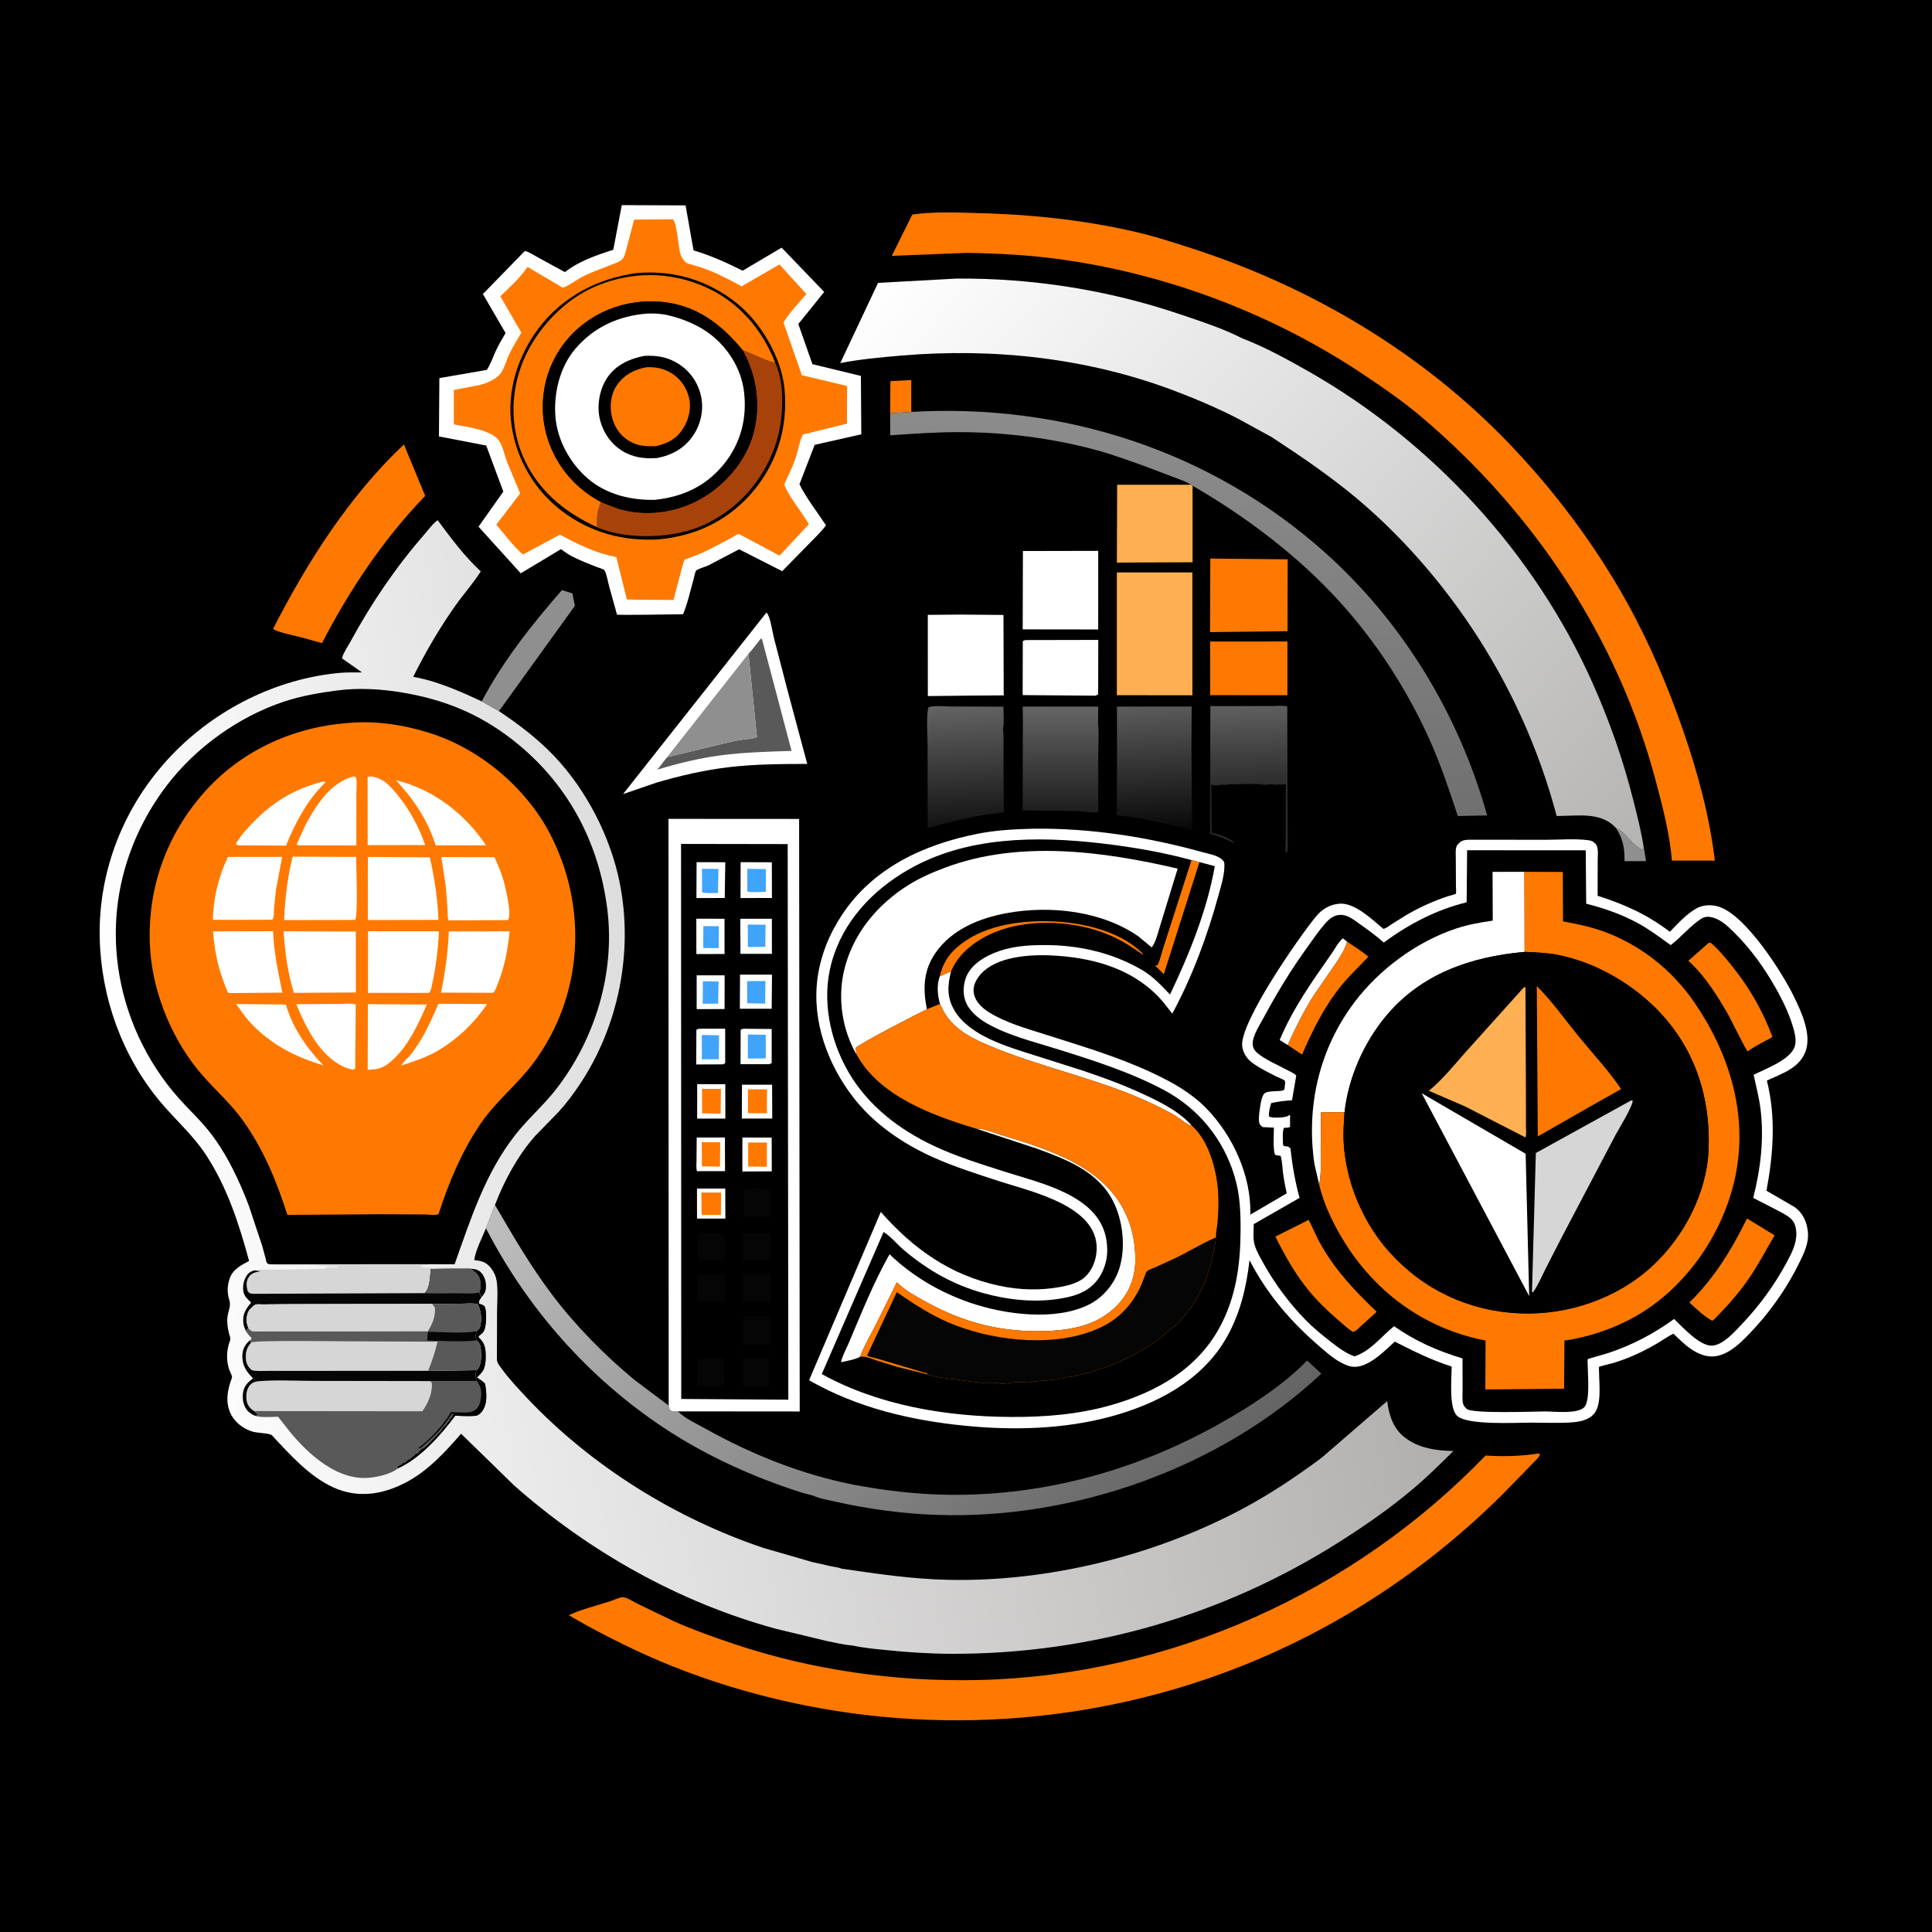 <svg version="1.1" xmlns="http://www.w3.org/2000/svg" style="display: block;" viewBox="0 0 2048 2048" width="1024" height="1024">
<defs>
	<linearGradient id="Gradient1" gradientUnits="userSpaceOnUse" x1="1324.67" y1="832.177" x2="1321.32" y2="748.542">
		<stop class="stop0" offset="0" stop-opacity="1" stop-color="rgb(44,44,44)"/>
		<stop class="stop1" offset="1" stop-opacity="1" stop-color="rgb(95,95,95)"/>
	</linearGradient>
	<linearGradient id="Gradient2" gradientUnits="userSpaceOnUse" x1="1123.48" y1="859.991" x2="1123.52" y2="748.988">
		<stop class="stop0" offset="0" stop-opacity="1" stop-color="rgb(31,30,31)"/>
		<stop class="stop1" offset="1" stop-opacity="1" stop-color="rgb(102,101,102)"/>
	</linearGradient>
	<linearGradient id="Gradient3" gradientUnits="userSpaceOnUse" x1="1026.28" y1="874.757" x2="1019.5" y2="747.116">
		<stop class="stop0" offset="0" stop-opacity="1" stop-color="rgb(20,19,20)"/>
		<stop class="stop1" offset="1" stop-opacity="1" stop-color="rgb(100,100,100)"/>
	</linearGradient>
	<linearGradient id="Gradient4" gradientUnits="userSpaceOnUse" x1="1227.62" y1="881.114" x2="1219.37" y2="746.887">
		<stop class="stop0" offset="0" stop-opacity="1" stop-color="rgb(8,8,8)"/>
		<stop class="stop1" offset="1" stop-opacity="1" stop-color="rgb(92,92,92)"/>
	</linearGradient>
	<linearGradient id="Gradient5" gradientUnits="userSpaceOnUse" x1="1240.28" y1="829.814" x2="1279.05" y2="461.535">
		<stop class="stop0" offset="0" stop-opacity="1" stop-color="rgb(112,112,112)"/>
		<stop class="stop1" offset="1" stop-opacity="1" stop-color="rgb(140,140,140)"/>
	</linearGradient>
	<linearGradient id="Gradient6" gradientUnits="userSpaceOnUse" x1="1192.29" y1="1648.01" x2="698.952" y2="1115.05">
		<stop class="stop0" offset="0" stop-opacity="1" stop-color="rgb(100,100,100)"/>
		<stop class="stop1" offset="1" stop-opacity="1" stop-color="rgb(192,191,191)"/>
	</linearGradient>
	<linearGradient id="Gradient7" gradientUnits="userSpaceOnUse" x1="1739.29" y1="901.967" x2="981.303" y2="241.935">
		<stop class="stop0" offset="0" stop-opacity="1" stop-color="rgb(181,180,179)"/>
		<stop class="stop1" offset="1" stop-opacity="1" stop-color="rgb(255,255,255)"/>
	</linearGradient>
	<linearGradient id="Gradient8" gradientUnits="userSpaceOnUse" x1="1445.56" y1="1028.71" x2="151.411" y2="1266.15">
		<stop class="stop0" offset="0" stop-opacity="1" stop-color="rgb(177,175,174)"/>
		<stop class="stop1" offset="1" stop-opacity="1" stop-color="rgb(255,255,255)"/>
	</linearGradient>
</defs>
<path transform="translate(0,0)" fill="rgb(0,0,0)" d="M -0 -0 L 2048 0 L 2048 2048 L -0 2048 L -0 -0 z"/>
<path transform="translate(0,0)" fill="rgb(143,143,143)" d="M 1712.83 877.522 C 1723.76 882.224 1730.44 896.759 1741 900.638 L 1742.54 899.271 L 1742.71 899.387 L 1744.86 912.809 L 1722.08 912.897 C 1722.15 898.887 1720.63 889.331 1712.83 877.522 z"/>
<path transform="translate(0,0)" fill="rgb(255,121,0)" d="M 943.635 438.119 L 943.863 404.027 L 965.956 402.854 L 966.016 436.62 L 943.635 438.119 z"/>
<path transform="translate(0,0)" fill="rgb(143,143,143)" d="M 510.622 743.495 C 533.174 700.642 563.92 661.905 595.645 625.563 L 606.751 629.007 L 609.406 642.224 L 528.907 753.85 L 510.622 743.495 z"/>
<path transform="translate(0,0)" fill="rgb(255,121,0)" d="M 1282.8 680.072 L 1364.72 680 L 1364.69 736.947 L 1282.87 736.913 L 1282.8 680.072 z"/>
<path transform="translate(0,0)" fill="rgb(255,255,255)" d="M 1086.81 678.5 L 1164.22 678.339 L 1164.1 735.968 L 1161.5 737.456 L 1084.06 736.835 L 1084.21 679.5 L 1086.81 678.5 z"/>
<path transform="translate(0,0)" fill="rgb(255,121,0)" d="M 1282.97 592.078 L 1364.99 592.901 L 1364.84 669.088 L 1282.69 670.08 L 1282.97 592.078 z"/>
<path transform="translate(0,0)" fill="rgb(254,176,82)" d="M 1264.17 514.898 L 1264.18 596.026 L 1183.94 596.371 L 1184.21 513.856 L 1262.36 513.863 L 1264.17 514.898 z"/>
<path transform="translate(0,0)" fill="rgb(255,255,255)" d="M 1084.33 584.111 L 1164.17 583.95 L 1164.13 667.26 L 1084.1 667.16 L 1084.33 584.111 z"/>
<path transform="translate(0,0)" fill="rgb(255,255,255)" d="M 1018.05 651.488 L 1063.72 651.858 L 1063.97 737.113 L 1029.21 737.37 L 983.538 737.868 L 983.5 651.783 L 1018.05 651.488 z"/>
<path transform="translate(0,0)" fill="url(#Gradient1)" d="M 1283.01 748.492 L 1347.36 748.413 C 1350.58 748.409 1362.43 747.456 1364.52 749.069 L 1365.03 898.685 L 1364.89 899.995 C 1364.67 902.153 1364.73 902.634 1363.5 904.49 C 1361.83 901.183 1362.95 891.855 1362.95 887.653 L 1363 831.5 L 1353.25 831.75 L 1351.5 832 L 1348.38 831.392 C 1347.02 831.743 1345.65 831.613 1344.25 831.75 C 1342.64 831.908 1341.37 831.995 1339.75 831.995 C 1337.26 830.35 1306.9 831.491 1301.5 831.49 L 1300 832.49 L 1298.75 831.495 L 1297.5 832.49 L 1296 831.5 C 1292.98 832.47 1287.93 833.201 1284.91 832.008 L 1284 831.5 L 1284.25 882.75 L 1286.99 883.25 L 1292.48 884.984 L 1294 885.5 C 1295.7 885.998 1296.77 886.229 1298.38 887.094 C 1301.45 888.747 1304.58 890.053 1307.5 892 L 1307.5 893.49 C 1299.1 889.402 1291.82 886.207 1282.82 883.648 L 1283.01 748.492 z"/>
<path transform="translate(0,0)" fill="url(#Gradient2)" d="M 1084.31 763.387 L 1084.08 748.973 L 1164.18 749.047 L 1163.95 767.35 C 1165.16 777.282 1164.17 788.376 1164.16 798.421 L 1164.15 860.739 C 1160.35 862.469 1148.29 859.993 1143.49 859.709 L 1084.04 859.046 L 1084.31 763.387 z"/>
<path transform="translate(0,0)" fill="url(#Gradient3)" d="M 983.911 749.987 C 989.443 747.399 1001.44 748.888 1007.86 748.898 L 1063.66 749.091 C 1063.58 756.035 1064.84 766.214 1063.17 772.738 C 1064.41 782.13 1063.63 792.592 1063.69 802.103 L 1064.08 861.333 C 1036.75 863.715 1009.61 870.336 983.327 877.993 L 983.289 791.88 C 983.278 778.599 981.718 763.015 983.911 749.987 z"/>
<path transform="translate(0,0)" fill="url(#Gradient4)" d="M 1184.13 808.511 L 1184.02 749.03 L 1263.26 748.943 L 1262.99 792.086 L 1263.73 879.977 C 1237.35 873.767 1210.91 866.541 1183.79 864.345 L 1184.13 808.511 z"/>
<path transform="translate(0,0)" fill="rgb(254,176,82)" d="M 1183.92 606.817 L 1263.97 606.824 L 1264 737.006 L 1183.91 736.963 L 1183.92 606.817 z"/>
<path transform="translate(0,0)" fill="rgb(255,121,0)" d="M 428.172 471.131 L 450.71 525.655 C 406.033 571.984 370.939 624.793 341.275 681.723 L 320.278 675.877 C 315.349 674.531 291.48 669.625 289.53 666.494 C 325.624 595.946 370.138 525.842 428.172 471.131 z"/>
<path transform="translate(0,0)" fill="rgb(255,255,255)" d="M 812.322 649.5 L 813.021 649.75 C 817.097 655.986 818.45 668.469 820.307 675.875 L 834.971 732.383 L 855.722 809.769 C 827.83 809.896 799.967 809.963 772.22 813.283 C 746.187 816.399 720.879 822.273 695.756 829.646 L 660.447 841.776 L 812.322 649.5 z"/>
<path transform="translate(0,0)" fill="rgb(89,89,89)" d="M 803.103 681.245 L 806.5 676.915 L 807.758 677.5 L 839.096 795.989 C 813.547 796.787 787.978 797.483 762.608 800.881 C 740.922 803.785 717.788 809.404 696.852 815.842 L 707.124 802.653 L 755.16 791.027 C 768.77 787.782 782.89 783.882 796.879 783.042 L 802.4 781.251 L 793.377 693.029 C 796.845 689.646 799.997 685.016 803.103 681.245 z"/>
<path transform="translate(0,0)" fill="rgb(143,143,143)" d="M 707.124 802.653 L 793.377 693.029 L 802.4 781.251 L 796.879 783.042 C 782.89 783.882 768.77 787.782 755.16 791.027 L 707.124 802.653 z"/>
<path transform="translate(0,0)" fill="url(#Gradient5)" d="M 966.016 436.62 C 1126.9 427.382 1283.35 477.65 1404.14 585.355 C 1486.93 659.163 1546.69 757.742 1576.43 864.399 L 1545.34 865.016 C 1536.3 837.694 1527.19 810.268 1515.37 783.999 C 1491.44 730.813 1458.81 680.348 1419.51 637.231 C 1375.41 588.845 1320.79 547.641 1264.17 514.898 L 1262.36 513.863 C 1257.62 510.476 1251.43 508.676 1246.04 506.523 L 1213.14 494.042 C 1195.46 487.736 1177.61 481.162 1159.45 476.377 C 1113.73 464.327 1066.52 458.383 1019.24 458.074 C 993.928 457.908 968.875 459.761 943.654 461.431 L 943.635 438.119 L 966.016 436.62 z"/>
<path transform="translate(0,0)" fill="url(#Gradient6)" d="M 524.689 1277.27 C 543.512 1309.63 562.301 1341.93 584.875 1371.91 C 609.824 1405.05 640.608 1436.29 672.5 1462.73 L 708.843 1489.97 C 709.242 1491.54 709.41 1494.36 710.893 1495.15 C 713.172 1496.37 716.071 1496.08 718.592 1496.11 C 726.08 1503.65 737.662 1508.83 746.943 1514.01 C 796.483 1541.63 849.19 1562.89 904.96 1573.88 C 938.484 1580.14 971.85 1584.15 1005.99 1584.54 C 1107.69 1585.72 1206.23 1558.14 1294.47 1508.25 C 1325.99 1490.42 1360.39 1468.29 1385.55 1442.21 L 1400.67 1456.11 C 1294.19 1556.01 1139.05 1610.71 993.838 1605.88 C 957.677 1604.68 920.579 1599.75 885.291 1591.74 C 878.008 1590.08 868.96 1588.73 862.264 1585.5 L 850.197 1582.32 C 798.629 1565.94 748.1 1543.06 703 1513.07 C 623.471 1460.19 558.769 1386.72 515.114 1302.03 L 524.689 1277.27 z"/>
<path transform="translate(0,0)" fill="rgb(255,121,0)" d="M 1626.66 1541.38 C 1628.4 1540.84 1630.67 1541.03 1632.5 1540.97 L 1632.16 1542.5 C 1631.13 1545.22 1626.59 1549.25 1624.5 1551.52 L 1593.94 1582.88 C 1496.97 1679.66 1378.44 1751.18 1246.82 1790.04 C 1076.54 1840.3 893.107 1834.04 726.88 1771.77 C 690.521 1758.15 655.842 1741.41 621.726 1722.93 L 602.944 1712.2 C 616.672 1705.78 632.565 1701.98 647.063 1697.32 C 650.342 1696.26 657.021 1693.01 660.303 1693.08 C 664.293 1693.15 671.686 1698.02 675.547 1699.94 L 715.476 1719.15 C 735.58 1727.98 756.331 1735.35 777.128 1742.35 C 860.218 1770.34 948.906 1782.8 1036.5 1780.91 C 1238.98 1776.52 1434.6 1688.38 1574.76 1542.9 C 1592.23 1544.11 1609.3 1543.7 1626.66 1541.38 z"/>
<path transform="translate(0,0)" fill="rgb(255,121,0)" d="M 1025.31 268.038 L 945.356 271.228 L 967.099 227.393 C 987.126 224.598 1009.08 225.004 1029.28 225.651 C 1088.13 226.906 1145.13 232.388 1202.65 245.568 C 1224.32 250.533 1245.54 257.465 1266.66 264.368 C 1391.98 305.332 1508.49 374.943 1600 470.5 C 1648.06 520.689 1690.77 577.574 1724.53 638.375 C 1748.63 681.763 1768.13 727.892 1784.33 774.752 C 1799.82 819.532 1812.14 865.133 1817.84 912.291 L 1772.34 912.246 C 1769.82 882.983 1762.36 854.713 1754.8 826.397 C 1714.4 675.034 1624.76 541.332 1505.41 440.815 C 1486.77 425.124 1466.68 411.307 1446.47 397.746 C 1349.48 332.653 1236.21 289.804 1120.44 274.406 C 1088.9 270.21 1057.1 268.599 1025.31 268.038 z"/>
<path transform="translate(0,0)" fill="url(#Gradient7)" d="M 1348.3 463.508 L 1312.53 443.907 C 1290.64 432.64 1267.6 422.8 1244.57 414.109 C 1152.39 379.325 1052.8 368.574 955 376.964 C 933.635 378.797 911.774 380.781 890.718 384.906 L 930.774 299.861 L 1013.96 295.301 C 1094.79 294.742 1174.84 307.346 1251.38 333.312 C 1273.04 340.662 1296.3 348.151 1316.63 358.576 C 1340.81 367.866 1364.65 380.904 1387.15 393.721 C 1518.12 468.304 1626.78 586.069 1688.18 724 C 1706.38 764.889 1720.67 805.586 1731.57 849.019 C 1735.74 865.606 1740.09 882.327 1742.54 899.271 L 1741 900.638 C 1730.44 896.759 1723.76 882.224 1712.83 877.522 C 1697.68 861.084 1674.86 864.646 1654.63 864.899 C 1654.34 864.902 1650.25 865.041 1650.15 864.957 C 1649.97 864.816 1648.99 860.701 1648.89 860.35 C 1632.28 799.644 1607.52 742.284 1574.76 688.5 C 1538.56 629.053 1491.08 572.539 1437.7 527.908 C 1409.31 504.172 1379.17 483.775 1348.3 463.508 z"/>
<path transform="translate(0,0)" fill="rgb(255,255,255)" d="M 708.843 1489.97 L 708.608 868.028 L 847.107 868.111 L 847.727 1496.22 L 718.592 1496.11 C 716.071 1496.08 713.172 1496.37 710.893 1495.15 C 709.41 1494.36 709.242 1491.54 708.843 1489.97 z"/>
<path transform="translate(0,0)" fill="rgb(0,0,0)" d="M 721.955 894.584 L 834.979 894.775 L 835.657 1483.73 L 722.159 1482.96 L 721.955 894.584 z"/>
<path transform="translate(0,0)" fill="rgb(6,5,5)" d="M 739.605 1351.51 L 768.394 1351.51 L 768.398 1379.38 L 739.594 1379.39 L 739.605 1351.51 z"/>
<path transform="translate(0,0)" fill="rgb(6,5,5)" d="M 741.51 1308.5 C 742.459 1308.11 742.87 1307.88 744.001 1307.73 C 750.49 1306.88 763.596 1306.2 768.417 1310.5 C 768.414 1317.13 770.35 1331.52 766.5 1336.4 L 739.614 1336.39 L 739.657 1310.03 L 741.51 1308.5 z"/>
<path transform="translate(0,0)" fill="rgb(6,5,5)" d="M 787.51 1439.61 L 815.49 1439.62 L 815.49 1469.49 L 787.51 1469.49 L 787.51 1439.61 z"/>
<path transform="translate(0,0)" fill="rgb(6,5,5)" d="M 739.51 1439.59 L 767.49 1439.61 L 767.466 1461 C 767.464 1462.16 767.874 1466.02 767.459 1466.98 C 767.042 1467.95 766.153 1468.64 765.5 1469.47 L 746.359 1469.49 C 745.405 1469.49 741.76 1469.85 741 1469.49 C 740.062 1469.05 739.409 1468.16 738.614 1467.5 C 738.53 1464.5 739.483 1462.2 739.556 1459.59 L 739.51 1439.59 z"/>
<path transform="translate(0,0)" fill="rgb(6,5,5)" d="M 788.51 1260.51 C 794.513 1260.51 812.17 1258.63 816.49 1261.5 C 816.435 1263.31 816.172 1265.06 816.949 1266.75 L 817.407 1267.5 L 816.954 1268.22 C 815.894 1270.55 815.889 1278.31 816.95 1280.62 C 818.097 1283.11 817.076 1285.91 816.5 1288.49 L 815.375 1290.37 L 788.51 1290.49 L 788.51 1260.51 z"/>
<path transform="translate(0,0)" fill="rgb(6,5,5)" d="M 787.605 1307.51 L 817.401 1307.51 L 817.433 1336.49 L 787.576 1336.43 L 787.605 1307.51 z"/>
<path transform="translate(0,0)" fill="rgb(6,5,5)" d="M 787.51 1350.51 L 817.369 1350.51 L 817.392 1379.49 L 787.51 1379.49 L 787.51 1350.51 z"/>
<path transform="translate(0,0)" fill="rgb(6,5,5)" d="M 787.628 1395.51 L 816.49 1395.51 L 816.49 1426.27 L 787.602 1426.23 L 787.628 1395.51 z"/>
<path transform="translate(0,0)" fill="rgb(255,255,255)" d="M 738.815 1259.95 L 768.803 1259.92 L 768.933 1291.76 L 738.874 1291.75 L 738.815 1259.95 z"/>
<path transform="translate(0,0)" fill="rgb(255,121,0)" d="M 743.483 1264.11 L 764.456 1264.17 L 764.19 1287.91 L 743.717 1287.89 L 743.483 1264.11 z"/>
<path transform="translate(0,0)" fill="rgb(255,255,255)" d="M 738.498 1033.86 L 768.137 1033.88 L 768.075 1069.67 L 738.497 1069.7 L 738.498 1033.86 z"/>
<path transform="translate(0,0)" fill="rgb(64,164,251)" d="M 745.049 1040.19 L 761.695 1040.36 L 761.282 1063.93 L 744.904 1064 L 745.049 1040.19 z"/>
<path transform="translate(0,0)" fill="rgb(255,255,255)" d="M 738.518 1205.82 L 768.442 1205.83 L 768.562 1241.48 L 738.799 1241.5 C 737.828 1237.9 738.312 1233.63 738.336 1229.88 L 738.518 1205.82 z"/>
<path transform="translate(0,0)" fill="rgb(255,121,0)" d="M 743.93 1210.79 L 763.464 1210.83 L 763.186 1236.7 L 744.028 1236.28 L 743.93 1210.79 z"/>
<path transform="translate(0,0)" fill="rgb(255,255,255)" d="M 739.063 1149.24 L 768.849 1149.28 L 768.907 1185.79 L 739.004 1185.76 L 739.063 1149.24 z"/>
<path transform="translate(0,0)" fill="rgb(255,121,0)" d="M 744.152 1154.25 L 764.19 1154.23 L 763.945 1180.57 L 744.215 1180.14 L 744.152 1154.25 z"/>
<path transform="translate(0,0)" fill="rgb(255,255,255)" d="M 786.945 1205.82 L 818.008 1205.87 L 818.126 1241.68 L 786.922 1241.85 L 786.945 1205.82 z"/>
<path transform="translate(0,0)" fill="rgb(255,121,0)" d="M 793.104 1211.09 L 812.993 1211.13 L 812.941 1236.84 L 793.065 1236.57 L 793.104 1211.09 z"/>
<path transform="translate(0,0)" fill="rgb(255,255,255)" d="M 738.126 973.867 L 768.028 973.903 L 768.049 1011.28 L 738.173 1011.34 L 738.126 973.867 z"/>
<path transform="translate(0,0)" fill="rgb(64,164,251)" d="M 745.57 981.704 L 762.001 981.809 L 761.781 1005.03 L 745.491 1005.01 L 745.57 981.704 z"/>
<path transform="translate(0,0)" fill="rgb(255,255,255)" d="M 738.41 913.945 L 768.826 913.996 L 768.247 951.93 L 738.244 951.951 L 738.41 913.945 z"/>
<path transform="translate(0,0)" fill="rgb(64,164,251)" d="M 744.089 920.938 L 761.593 921.075 L 761.081 946.623 C 755.97 946.579 749.07 947.284 744.229 945.934 L 744.089 920.938 z"/>
<path transform="translate(0,0)" fill="rgb(255,255,255)" d="M 786.518 1149.82 L 818.45 1149.84 L 818.609 1185.72 L 786.366 1185.73 L 786.518 1149.82 z"/>
<path transform="translate(0,0)" fill="rgb(255,121,0)" d="M 792.895 1154.77 L 813.064 1154.71 L 812.951 1180.12 L 792.903 1180 L 792.895 1154.77 z"/>
<path transform="translate(0,0)" fill="rgb(255,255,255)" d="M 740.923 1090.5 L 768.733 1090.44 L 768.735 1126.96 L 766.5 1128.25 L 737.981 1128.37 L 738.204 1091.5 L 740.923 1090.5 z"/>
<path transform="translate(0,0)" fill="rgb(64,164,251)" d="M 744.001 1097.13 L 762.241 1097.43 L 761.988 1122.86 L 743.988 1122.89 L 744.001 1097.13 z"/>
<path transform="translate(0,0)" fill="rgb(255,255,255)" d="M 784.466 1033.18 L 818.342 1033.2 L 818.03 1069.33 L 784.277 1069.34 L 784.466 1033.18 z"/>
<path transform="translate(0,0)" fill="rgb(64,164,251)" d="M 791.991 1039.99 L 811.349 1039.94 L 811.132 1063.9 L 792.013 1063.46 L 791.991 1039.99 z"/>
<path transform="translate(0,0)" fill="rgb(255,255,255)" d="M 784.74 973.923 L 818.222 973.943 L 818.25 1011.11 L 784.907 1011.12 L 784.74 973.923 z"/>
<path transform="translate(0,0)" fill="rgb(64,164,251)" d="M 792.659 980.087 L 811.566 980.212 L 811.242 1003.69 L 792.792 1003.92 L 792.659 980.087 z"/>
<path transform="translate(0,0)" fill="rgb(255,255,255)" d="M 788 1090.5 L 818.028 1090.79 L 818.013 1126.96 L 815.5 1128.08 L 784.987 1128.1 L 785.14 1091.5 L 788 1090.5 z"/>
<path transform="translate(0,0)" fill="rgb(64,164,251)" d="M 792.77 1096.62 L 811.727 1096.89 L 811.758 1121.94 L 792.785 1122.1 L 792.77 1096.62 z"/>
<path transform="translate(0,0)" fill="rgb(255,255,255)" d="M 785.083 913.923 L 818.19 914.051 L 818.274 951.89 L 784.997 951.983 L 785.083 913.923 z"/>
<path transform="translate(0,0)" fill="rgb(64,164,251)" d="M 792.203 920.992 L 811.806 921.247 L 811.808 945.402 C 805.789 945.445 797.983 946.412 792.223 945.021 L 792.203 920.992 z"/>
<path transform="translate(0,0)" fill="rgb(255,255,255)" d="M 659.117 217.437 L 726.725 217.736 L 735.188 265.413 C 753.114 270.652 770.578 278.628 787.26 286.932 L 828.579 262.521 L 873.684 309.492 L 846.246 343.467 L 861.202 386.025 L 912.584 398.502 L 913.011 460.413 L 863.593 471.527 L 847.458 513.387 C 855.069 528.531 866.225 542.701 875.596 556.867 C 870.333 563.914 863.765 570.115 857.645 576.413 L 829.152 605.472 L 783.539 582.269 L 750.511 599.51 C 747.757 600.791 739.436 603.15 737.922 604.876 C 736.853 606.097 735.715 612.406 735.192 614.203 C 731.658 626.338 728.999 639.496 724.049 651.103 C 717.851 651.25 654.938 652.23 653.994 651.507 C 653.951 651.474 653.126 648.202 653.072 648 L 645.686 621.32 C 644.616 617.669 642.767 607.033 640.649 604.41 C 639.703 603.239 633.482 601.41 631.959 600.813 C 623.876 597.64 615.722 594.379 607.925 590.549 C 603.131 588.194 598.901 585.318 594.634 582.123 L 552.01 607.731 L 507.256 558.318 L 533.55 521.112 L 515.419 472.302 L 465.305 462.631 L 465.747 400.807 L 516.057 392.11 C 519.872 386.489 522.039 379.783 524.829 373.607 C 528.053 366.471 531.936 359.765 535.909 353.027 L 511.9 311.692 L 556.395 266.01 C 561.131 267.177 566.092 270.591 570.407 272.967 L 598.846 288.452 C 613.859 276.645 632.165 270.602 650.113 264.715 L 659.117 217.437 z"/>
<path transform="translate(0,0)" fill="rgb(255,121,0)" d="M 707.63 232.478 L 713 232.386 C 717.804 235.503 718.908 262.499 721.335 269.651 C 722.233 272.298 725.137 276.949 727.408 278.469 C 729.249 279.701 733.848 280.669 736.14 281.343 C 741.78 283.001 747.236 284.778 752.692 286.991 C 764.241 291.673 775.19 297.641 786.158 303.523 L 826.273 280.302 L 854.796 311.717 C 846.492 321.365 837.202 330.953 830.511 341.788 L 850.013 397.746 L 897.919 409.132 L 897.844 449.094 L 851.054 460.619 C 847.482 467.905 846.18 477.062 843.595 484.806 C 840.281 494.733 835.618 504.069 831.297 513.581 C 837.249 528.642 849.544 541.523 857.396 555.755 L 826.326 588.983 L 789.363 569.26 C 788.275 568.716 784.278 566.267 783.274 566.239 C 781.194 566.182 775.503 570.002 773.563 571.087 L 750.821 583.001 C 742.778 586.866 734.398 590.22 725.935 593.043 C 723.666 597.41 722.722 602.911 721.391 607.669 L 713.928 635.97 L 678.75 635.777 L 664.473 635.464 L 653.377 590.574 C 632.213 586.519 612.337 577.188 593.685 566.679 L 554.462 587.744 C 544.148 579.32 534.933 566.317 526.083 556.15 L 551.41 523.049 L 537.5 489.791 C 535.057 483.284 532.921 472.574 528.91 467.045 C 520.319 455.202 494.384 452.708 481.09 449.842 L 481.079 413.422 L 507.904 408.25 C 515.5 406.308 524.307 402.938 529.679 397.069 C 534.341 391.976 536.847 381.429 540.036 375 C 543.826 367.361 548.355 360.015 552.667 352.659 L 530.349 314.028 C 539.962 304.83 550.848 295.099 558.402 284.116 L 559.218 282.91 L 596.69 305.08 C 604.41 302.02 610.669 296.756 618.014 293.039 C 628.399 287.783 639.524 284.11 650.293 279.757 C 652.88 278.711 655.799 277.672 658.153 276.158 C 661.62 273.928 662.786 268.334 663.828 264.594 L 672.211 232.802 L 707.63 232.478 z"/>
<path transform="translate(0,0)" fill="rgb(0,0,0)" d="M 675.592 289.37 C 714.531 286.231 750.923 297.144 781.349 321.694 C 806.844 342.267 828.386 379.183 831.574 412.044 C 835.389 451.377 824.505 488.978 799.39 519.562 C 773.488 551.103 738.544 568.02 698.245 571.766 C 660.841 573.889 626.226 564.745 596.034 542.004 C 566.762 519.957 547.447 487.007 542.249 450.878 C 536.997 414.374 549.134 376.791 571.169 347.718 C 596.762 313.95 634.221 294.861 675.592 289.37 z"/>
<path transform="translate(0,0)" fill="rgb(168,66,11)" d="M 787.234 371.254 C 793.226 372.936 818.387 385.465 821.642 384.16 C 833.259 408.617 830.281 448.836 821.237 473.833 C 807.781 511.027 781.824 539.926 745.925 556.553 C 715.542 570.625 668.098 572.312 636.764 560.517 C 635.768 560.142 633.408 559.531 632.758 558.811 C 632.826 548.864 632.711 541.313 637.135 532.192 L 655.46 539.205 C 684.074 547.76 715.702 543.67 741.783 529.354 C 767.731 515.112 790.376 489.124 798.411 460.322 C 806.817 430.185 802.289 398.361 787.234 371.254 z"/>
<path transform="translate(0,0)" fill="rgb(255,121,0)" d="M 632.758 558.811 C 597.591 542.607 568.916 518.906 553.773 482.431 C 540.436 450.308 541.492 413.942 554.865 382.023 C 569.172 347.875 599.057 316.519 633.637 302.582 C 670.41 287.761 709.634 287.83 746.177 303.555 C 782.102 319.014 807.432 348.142 821.642 384.16 C 818.387 385.465 793.226 372.936 787.234 371.254 C 764.76 343.872 738.57 323.742 702.319 320.104 C 671.112 316.973 639.604 325.811 615.33 345.977 C 592.174 365.214 578.296 392.064 575.771 421.889 C 573.231 451.888 582.806 481.317 602.328 504.36 C 612.163 515.969 623.754 525.039 637.135 532.192 C 632.711 541.313 632.826 548.864 632.758 558.811 z"/>
<path transform="translate(0,0)" fill="rgb(0,0,0)" d="M 637.135 532.192 C 623.754 525.039 612.163 515.969 602.328 504.36 C 582.806 481.317 573.231 451.888 575.771 421.889 C 578.296 392.064 592.174 365.214 615.33 345.977 C 639.604 325.811 671.112 316.973 702.319 320.104 C 738.57 323.742 764.76 343.872 787.234 371.254 C 802.289 398.361 806.817 430.185 798.411 460.322 C 790.376 489.124 767.731 515.112 741.783 529.354 C 715.702 543.67 684.074 547.76 655.46 539.205 L 637.135 532.192 z"/>
<path transform="translate(0,0)" fill="rgb(255,255,255)" d="M 686.037 332.401 C 693.576 332.085 701.809 332.539 709.135 334.405 L 711 334.89 C 725.767 338.634 741.09 345.187 753.195 354.527 C 771.87 368.935 785.588 390.895 788.594 414.5 C 792.167 442.55 785.492 469.362 767.75 491.5 C 748.69 515.283 723.844 526.771 693.985 529.859 C 668.879 530.394 642.996 524.184 623.5 507.624 C 604.686 491.644 590.91 467.017 588.814 442.277 C 586.683 417.134 593.324 388.999 610.067 369.5 C 629.847 346.463 656.146 334.711 686.037 332.401 z"/>
<path transform="translate(0,0)" fill="rgb(0,0,0)" d="M 683.153 377.238 C 696.188 376.627 707.222 378.33 718.484 385.204 C 731.187 392.958 739.971 405.46 743.152 419.994 C 746.241 434.109 742.932 449.592 734.907 461.49 C 725.725 475.102 712.317 482.566 696.462 485.547 C 683.09 486.454 670.889 485.048 659.331 477.783 C 646.803 469.907 638.456 457.077 635.5 442.607 C 632.646 428.639 635.889 411.842 643.882 400.104 C 652.977 386.747 667.785 380.073 683.153 377.238 z"/>
<path transform="translate(0,0)" fill="rgb(255,121,0)" d="M 685.102 389.284 C 694.555 388.92 702.732 390.223 711.04 395.151 C 721.231 401.197 727.94 410.777 730.562 422.281 C 732.97 432.843 729.956 445.266 724.176 454.174 C 716.993 465.246 707.759 470.177 695.022 473 C 684.261 473.197 675.694 472.938 666.192 466.982 C 657.022 461.234 650.866 451.895 648.546 441.384 C 646.054 430.094 647.395 417.607 654.203 407.956 C 661.931 397 672.231 391.863 685.102 389.284 z"/>
<path transform="translate(0,0)" fill="url(#Gradient8)" d="M 904.22 1744.32 C 895.065 1743.79 885.311 1741.32 876.308 1739.5 L 822.712 1726.65 C 719.922 1698.63 624.757 1645.06 545.002 1574.65 L 488.796 1519.8 C 471.734 1539.39 453.456 1559.4 430.108 1571.54 C 412.227 1580.85 392.977 1585.97 372.688 1582.66 C 345.098 1578.15 322.106 1557.12 303.503 1537.72 L 291.238 1524.79 C 290.607 1524.12 288.475 1521.35 287.717 1521.04 C 281.731 1518.63 272.939 1519.45 266.343 1517.16 C 256.939 1513.9 248.113 1506.98 244.068 1497.69 C 239.397 1486.97 240.74 1476.4 244.027 1465.65 C 244.421 1464.36 246.002 1460.81 245.947 1459.66 C 245.865 1457.94 243.727 1453.94 243.076 1452.12 C 239.665 1442.61 240.019 1430.84 243.73 1421.45 C 244.811 1418.71 243.383 1415.85 242.659 1413.01 C 241.232 1407.4 240.36 1401.29 241.184 1395.5 C 242.009 1389.7 245.001 1384.17 243.144 1378.32 C 240.642 1370.44 240.81 1363.43 243.357 1355.55 C 246.514 1345.78 255.565 1341.11 264.028 1336.67 L 264.389 1337.86 C 253.483 1297.71 240.899 1258.25 217.684 1223.22 C 204.281 1202.99 185.553 1186.64 170.024 1168.08 C 129.386 1119.51 107.08 1057.27 105.71 994.188 C 104.139 921.806 132.195 852.501 182.193 800.302 C 228.765 751.68 293.377 719.238 360.745 713.231 C 368.34 712.554 376.093 712.951 383.716 712.781 L 362.653 697.982 L 362.837 696.681 C 364.365 691.481 368.952 684.831 371.602 679.963 C 393.541 639.661 419.456 601.355 449.648 566.736 C 453.851 561.917 458.724 555.055 463.903 551.402 C 478.139 570.513 492.05 589.457 509.624 605.674 C 501.784 618.245 491.412 629.682 482.82 641.849 C 465.861 665.866 451.13 691.144 438.016 717.437 C 457.881 720.972 476.187 728.113 494.609 736.154 L 510.622 743.495 L 528.907 753.85 C 549.99 767.916 569.972 783.084 587.5 801.51 C 621.665 837.427 647.205 887.18 656.931 935.839 C 671.457 1008.51 655.956 1087.16 614.98 1148.88 C 608.168 1159.14 600.666 1169.32 592.345 1178.39 L 567.122 1204.33 C 548.89 1224.94 534.493 1251.65 524.689 1277.27 L 515.114 1302.03 C 511.102 1312.03 504.09 1325.3 502.694 1335.77 C 510.589 1336.63 515.434 1337.65 520.629 1344.44 C 523.65 1348.38 525.67 1352.74 526.445 1357.65 C 528.091 1368.09 526.897 1380.5 526.889 1391.15 L 526.736 1440.48 C 526.552 1444.2 529.406 1447.64 531.5 1450.52 C 539.687 1461.76 549.446 1472.19 559 1482.29 C 627.02 1554.23 716.062 1609.63 809.751 1641.01 L 861.082 1655.84 L 881.693 1660.46 C 884.706 1661.11 889.116 1661.45 891.839 1662.79 C 930.029 1668.38 966.932 1673.9 1005.63 1674.7 C 1110.78 1676.88 1222.44 1649.46 1315.31 1600.39 C 1345.37 1584.51 1373.56 1565.68 1400.82 1545.4 L 1470.52 1485.19 C 1472.22 1499.76 1476.66 1513.77 1488.52 1523.27 C 1503.32 1535.14 1522.3 1537.8 1540.66 1538.12 C 1526.62 1552.07 1512.62 1565.89 1497.46 1578.64 C 1473.14 1599.09 1447.18 1617.09 1420.39 1634.11 C 1296.78 1712.65 1155.02 1753.58 1008.54 1753.09 C 985.791 1753.02 963.121 1751.58 940.5 1749.26 C 928.481 1748.03 916.102 1747.05 904.292 1744.42 L 904.22 1744.32 z"/>
<path transform="translate(0,0)" fill="rgb(0,0,0)" d="M 498.758 1344.86 C 503.513 1345.25 506.904 1345.59 510.239 1349.28 C 514.236 1353.7 515.508 1359.63 515.092 1365.43 C 514.864 1368.6 514.122 1370.25 512.26 1372.72 L 511.249 1374.09 L 510.534 1374.95 C 509.099 1373.24 508.785 1372.05 508.019 1369.96 C 509.485 1366.18 509.435 1361.9 508.948 1357.91 C 508.131 1351.23 503.736 1348.65 498.758 1344.86 z"/>
<path transform="translate(0,0)" fill="rgb(214,214,214)" d="M 284.968 1340.16 L 456.234 1340.11 L 443.501 1342.49 L 445.094 1342.57 C 447.601 1342.77 446.285 1342.55 448.136 1343.24 C 450.735 1344.2 454.171 1343.96 456.952 1344.04 C 464.635 1344.25 473.634 1343.4 481.118 1344.85 L 498.758 1344.86 C 503.736 1348.65 508.131 1351.23 508.948 1357.91 C 509.435 1361.9 509.485 1366.18 508.019 1369.96 C 508.785 1372.05 509.099 1373.24 510.534 1374.95 C 508.707 1377.76 507.335 1378.62 507.934 1382.01 L 506.092 1382.27 C 500.803 1381.47 494.937 1381.97 489.56 1381.99 L 457.741 1382.21 L 308.317 1382.54 L 278.066 1382.77 C 276.556 1382.8 272.034 1382.4 270.777 1382.97 C 269.156 1383.7 266.679 1386.23 265.374 1387.5 C 262.406 1390.39 261.448 1395.82 261.445 1399.84 C 261.443 1402.59 262.44 1405.36 263.426 1407.9 L 260.604 1411 C 259.437 1408.14 258.237 1405.35 257.942 1402.24 C 257.059 1392.92 260.505 1387.56 266.263 1380.8 C 263.343 1377.96 259.67 1374.85 258.464 1370.83 C 256.765 1365.19 257.948 1357.99 261.044 1353 C 263.356 1349.27 265.635 1347.76 269.798 1346.62 C 278.186 1345.22 287.937 1346 296.482 1345.91 L 343.5 1344.94 C 347.434 1342.7 353.534 1343.51 358 1343.51 L 358.323 1342.48 C 347.771 1342.6 337.483 1341.19 326.825 1340.96 C 313.365 1340.66 298.075 1342.46 284.968 1340.16 z"/>
<path transform="translate(0,0)" fill="rgb(6,5,5)" d="M 481.118 1344.85 L 498.758 1344.86 C 503.736 1348.65 508.131 1351.23 508.948 1357.91 C 509.435 1361.9 509.485 1366.18 508.019 1369.96 C 508.785 1372.05 509.099 1373.24 510.534 1374.95 C 508.707 1377.76 507.335 1378.62 507.934 1382.01 L 506.092 1382.27 C 500.803 1381.47 494.937 1381.97 489.56 1381.99 L 457.741 1382.21 L 308.317 1382.54 L 278.066 1382.77 C 276.556 1382.8 272.034 1382.4 270.777 1382.97 C 269.156 1383.7 266.679 1386.23 265.374 1387.5 C 262.406 1390.39 261.448 1395.82 261.445 1399.84 C 261.443 1402.59 262.44 1405.36 263.426 1407.9 L 260.604 1411 C 259.437 1408.14 258.237 1405.35 257.942 1402.24 C 257.059 1392.92 260.505 1387.56 266.263 1380.8 C 263.343 1377.96 259.67 1374.85 258.464 1370.83 C 256.765 1365.19 257.948 1357.99 261.044 1353 C 263.356 1349.27 265.635 1347.76 269.798 1346.62 L 275.972 1347.56 C 270.998 1348.61 266.695 1349.17 263.709 1353.74 C 260.537 1358.6 261.187 1363.31 262.5 1368.64 C 264.937 1371.55 265.162 1371.17 268.926 1371.49 L 449.88 1370.78 L 450.52 1370.31 C 455.73 1365.37 456.085 1351.98 456.574 1345.15 L 481.118 1344.85 z"/>
<path transform="translate(0,0)" fill="rgb(89,89,89)" d="M 481.118 1344.85 L 498.758 1344.86 C 503.736 1348.65 508.131 1351.23 508.948 1357.91 C 509.435 1361.9 509.485 1366.18 508.019 1369.96 C 501.091 1371.93 492.202 1370.89 485.003 1370.89 C 473.377 1370.9 461.477 1371.41 449.88 1370.78 L 450.52 1370.31 C 455.73 1365.37 456.085 1351.98 456.574 1345.15 L 481.118 1344.85 z"/>
<path transform="translate(0,0)" fill="rgb(89,89,89)" d="M 457.741 1382.21 L 489.56 1381.99 C 494.937 1381.97 500.803 1381.47 506.092 1382.27 L 507.934 1382.01 C 510.467 1382.97 513.234 1383.19 514.223 1386 C 516.038 1391.15 515.626 1406.58 512.822 1411.14 C 511.493 1413.31 509.248 1414.97 507.258 1416.5 C 507.579 1418.33 507.146 1417.52 508.398 1418.7 C 513.921 1423.9 514.752 1429.3 514.861 1436.66 C 514.928 1441.24 514.802 1445.63 513.281 1450 L 512.938 1451.02 C 511.59 1454.62 508.174 1457.53 505.506 1460.2 C 508.522 1462.21 511.847 1464.09 514.236 1466.84 C 515.797 1476.7 517.183 1487.75 510.847 1496.34 C 509.338 1498.38 507.667 1499.41 505.5 1500.67 C 497.783 1501.47 490.349 1501.09 482.618 1500.61 C 467.34 1521.17 445.896 1545.53 422.119 1556.39 C 415.696 1561.69 403.567 1564.9 395.357 1566.01 L 393.5 1566.24 C 358.668 1570.9 326.627 1541.62 306.328 1516.54 L 297.192 1504.96 C 296.86 1504.53 295.14 1502.08 294.857 1501.95 C 294.185 1501.62 289.811 1502.02 288.81 1502.03 C 283.193 1502.09 277.396 1502.51 271.901 1501.19 L 271.02 1500.96 C 267.276 1499.34 264.148 1497.67 261.626 1494.35 C 257.948 1489.51 256.885 1482.92 257.612 1477 C 258.463 1470.07 261.758 1466.3 267.007 1462.14 L 268.357 1461.08 C 261.538 1454.24 256.88 1447.87 256.959 1437.67 C 257.016 1430.38 259.396 1425.92 264.629 1420.99 C 266.494 1419.73 265.731 1420.54 266.872 1418.5 C 264.408 1416.16 262.551 1413.78 260.604 1411 L 263.426 1407.9 C 262.44 1405.36 261.443 1402.59 261.445 1399.84 C 261.448 1395.82 262.406 1390.39 265.374 1387.5 C 266.679 1386.23 269.156 1383.7 270.777 1382.97 C 272.034 1382.4 276.556 1382.8 278.066 1382.77 L 308.317 1382.54 L 457.741 1382.21 z"/>
<path transform="translate(0,0)" fill="rgb(0,0,0)" d="M 507.934 1382.01 C 510.467 1382.97 513.234 1383.19 514.223 1386 C 516.038 1391.15 515.626 1406.58 512.822 1411.14 C 511.493 1413.31 509.248 1414.97 507.258 1416.5 C 507.579 1418.33 507.146 1417.52 508.398 1418.7 C 513.921 1423.9 514.752 1429.3 514.861 1436.66 C 514.928 1441.24 514.802 1445.63 513.281 1450 L 512.938 1451.02 C 511.59 1454.62 508.174 1457.53 505.506 1460.2 C 508.522 1462.21 511.847 1464.09 514.236 1466.84 C 515.797 1476.7 517.183 1487.75 510.847 1496.34 C 509.338 1498.38 507.667 1499.41 505.5 1500.67 C 497.783 1501.47 490.349 1501.09 482.618 1500.61 C 467.34 1521.17 445.896 1545.53 422.119 1556.39 L 421.531 1555.65 L 422.005 1554.25 C 423.717 1553.63 424.864 1553.24 426.19 1551.92 L 427.005 1551.01 C 429.389 1551 430.539 1549.42 432.281 1547.88 L 433.25 1547.01 L 434.5 1547 L 436.75 1544.75 C 439.107 1543.23 439.203 1543.29 441.005 1541.01 L 442.5 1541 L 447.005 1536.01 C 450.754 1535.99 462.243 1521.79 465.637 1518.7 L 467.75 1516.75 C 469.218 1514.62 469.445 1513.38 471.596 1511.63 C 473.618 1509.98 474.132 1507.98 476.5 1506 L 476.51 1504.5 L 479.5 1502 L 479.51 1500.5 L 481.505 1498.75 L 479.061 1498.61 L 472 1508.62 C 465.955 1516.76 457.373 1524.89 449.771 1531.62 C 447.625 1533.52 446.03 1535.53 443.118 1535.29 C 455.716 1526.01 468.813 1511.96 477.04 1498.65 C 477.373 1498.11 477.477 1497.35 478.021 1497.02 C 478.2 1496.92 481.663 1497.05 482.16 1497.05 C 487.212 1497.08 494.974 1498.06 499.683 1496.57 L 500.971 1496.13 C 502.152 1495.67 503.194 1495.02 504.197 1494.25 C 507.768 1491.48 509.029 1487.32 509.643 1483 C 510.712 1475.48 510.233 1470.23 505.595 1464.04 C 503.725 1459.49 503.717 1457 505.15 1452.43 L 506.283 1451.34 C 510.451 1446.67 510.162 1437.13 509.78 1431.17 C 509.468 1426.31 508.817 1424.18 505.11 1420.94 C 503.637 1417.13 504.171 1415.04 505.155 1411.15 C 507.083 1409.35 508.459 1408.55 509.081 1405.85 C 510.768 1398.52 510.137 1388.59 506.092 1382.27 L 507.934 1382.01 z"/>
<path transform="translate(0,0)" fill="rgb(214,214,214)" d="M 264.629 1420.99 L 266.367 1423.06 C 261.483 1428.9 260 1433.75 260.853 1441.47 C 261.368 1446.13 263.416 1449.33 266.889 1452.32 C 272.928 1453.9 280.483 1453.11 286.733 1453.12 L 324.917 1453.15 L 453.851 1453.04 L 505.15 1452.43 C 503.717 1457 503.725 1459.49 505.595 1464.04 L 456.008 1464.01 C 457.826 1465.94 457.96 1465.79 457.894 1468.44 C 457.631 1478.95 453.55 1487.5 447.71 1495.99 L 269.372 1495.81 C 270.765 1497.35 271.594 1498.44 273.398 1499.49 L 271.02 1500.96 C 267.276 1499.34 264.148 1497.67 261.626 1494.35 C 257.948 1489.51 256.885 1482.92 257.612 1477 C 258.463 1470.07 261.758 1466.3 267.007 1462.14 L 268.357 1461.08 C 261.538 1454.24 256.88 1447.87 256.959 1437.67 C 257.016 1430.38 259.396 1425.92 264.629 1420.99 z"/>
<path transform="translate(0,0)" fill="rgb(6,5,5)" d="M 264.629 1420.99 L 266.367 1423.06 C 261.483 1428.9 260 1433.75 260.853 1441.47 C 261.368 1446.13 263.416 1449.33 266.889 1452.32 C 272.928 1453.9 280.483 1453.11 286.733 1453.12 L 324.917 1453.15 L 453.851 1453.04 L 505.15 1452.43 C 503.717 1457 503.725 1459.49 505.595 1464.04 L 456.008 1464.01 L 335.046 1463.82 C 314.948 1463.87 293.776 1462.46 273.81 1464.19 C 270.698 1464.46 267.706 1465.4 265.5 1467.7 C 261.517 1471.85 260.814 1477.53 261.212 1483.05 C 261.536 1487.55 263.332 1491.12 266.846 1493.97 L 269.372 1495.81 C 270.765 1497.35 271.594 1498.44 273.398 1499.49 L 271.02 1500.96 C 267.276 1499.34 264.148 1497.67 261.626 1494.35 C 257.948 1489.51 256.885 1482.92 257.612 1477 C 258.463 1470.07 261.758 1466.3 267.007 1462.14 L 268.357 1461.08 C 261.538 1454.24 256.88 1447.87 256.959 1437.67 C 257.016 1430.38 259.396 1425.92 264.629 1420.99 z"/>
<path transform="translate(0,0)" fill="rgb(214,214,214)" d="M 457.741 1382.21 L 489.56 1381.99 C 494.937 1381.97 500.803 1381.47 506.092 1382.27 C 510.137 1388.59 510.768 1398.52 509.081 1405.85 C 508.459 1408.55 507.083 1409.35 505.155 1411.15 C 504.171 1415.04 503.637 1417.13 505.11 1420.94 C 508.817 1424.18 509.468 1426.31 509.78 1431.17 C 510.162 1437.13 510.451 1446.67 506.283 1451.34 L 505.15 1452.43 L 453.851 1453.04 L 324.917 1453.15 L 286.733 1453.12 C 280.483 1453.11 272.928 1453.9 266.889 1452.32 C 263.416 1449.33 261.368 1446.13 260.853 1441.47 C 260 1433.75 261.483 1428.9 266.367 1423.06 L 264.629 1420.99 C 266.494 1419.73 265.731 1420.54 266.872 1418.5 C 264.408 1416.16 262.551 1413.78 260.604 1411 L 263.426 1407.9 C 262.44 1405.36 261.443 1402.59 261.445 1399.84 C 261.448 1395.82 262.406 1390.39 265.374 1387.5 C 266.679 1386.23 269.156 1383.7 270.777 1382.97 C 272.034 1382.4 276.556 1382.8 278.066 1382.77 L 308.317 1382.54 L 457.741 1382.21 z"/>
<path transform="translate(0,0)" fill="rgb(89,89,89)" d="M 457.741 1382.21 L 489.56 1381.99 C 494.937 1381.97 500.803 1381.47 506.092 1382.27 C 510.137 1388.59 510.768 1398.52 509.081 1405.85 C 508.459 1408.55 507.083 1409.35 505.155 1411.15 C 504.171 1415.04 503.637 1417.13 505.11 1420.94 C 508.817 1424.18 509.468 1426.31 509.78 1431.17 C 510.162 1437.13 510.451 1446.67 506.283 1451.34 L 505.15 1452.43 L 453.851 1453.04 C 458.115 1442.75 461.239 1433.08 463.809 1422.25 L 370.531 1421.85 C 358.056 1421.88 270.747 1420.55 266.367 1423.06 L 264.629 1420.99 C 266.494 1419.73 265.731 1420.54 266.872 1418.5 C 264.408 1416.16 262.551 1413.78 260.604 1411 L 263.426 1407.9 C 264.047 1408.48 265.834 1410.56 266.5 1410.77 C 269.749 1411.84 276.118 1411.24 279.659 1411.25 L 312.976 1411.28 L 453.751 1411.09 C 453.856 1410.18 453.722 1410.6 454.287 1409.66 C 458.26 1403.07 460.648 1397.22 460.99 1389.38 C 461.153 1385.66 460.132 1384.78 457.741 1382.21 z"/>
<path transform="translate(0,0)" fill="rgb(6,5,5)" d="M 453.8 1411.79 C 470.106 1411.87 489.208 1413.92 505.155 1411.15 C 504.171 1415.04 503.637 1417.13 505.11 1420.94 C 488.531 1422.67 469.622 1421.5 452.933 1420.91 C 452.917 1417.7 453.142 1414.94 453.8 1411.79 z"/>
<path transform="translate(0,0)" fill="rgb(214,214,214)" d="M 263.426 1407.9 C 262.44 1405.36 261.443 1402.59 261.445 1399.84 C 261.448 1395.82 262.406 1390.39 265.374 1387.5 C 266.679 1386.23 269.156 1383.7 270.777 1382.97 C 272.034 1382.4 276.556 1382.8 278.066 1382.77 L 308.317 1382.54 L 457.741 1382.21 C 460.132 1384.78 461.153 1385.66 460.99 1389.38 C 460.648 1397.22 458.26 1403.07 454.287 1409.66 C 453.722 1410.6 453.856 1410.18 453.751 1411.09 L 312.976 1411.28 L 279.659 1411.25 C 276.118 1411.24 269.749 1411.84 266.5 1410.77 C 265.834 1410.56 264.047 1408.48 263.426 1407.9 z"/>
<path transform="translate(0,0)" fill="rgb(0,0,0)" d="M 284.968 1340.16 C 284.224 1339.61 283.298 1339.23 282.737 1338.49 C 282.35 1337.98 281.92 1335.29 281.75 1334.63 L 278.005 1320.91 L 263.817 1278.21 C 258.819 1264.81 253.147 1251.79 246.674 1239.04 C 239.25 1224.41 230.639 1210.2 220.239 1197.49 C 210.845 1186 199.779 1175.69 189.886 1164.6 C 155.185 1125.68 132.416 1076.83 125.216 1025.13 C 115.608 956.151 134.519 888.472 176.42 833.119 C 206.926 792.818 252.64 759.881 300.594 743.888 C 319.014 737.745 337.983 734.476 357.188 731.954 C 380.52 728.889 404.272 730.335 427.4 734.269 C 470.656 741.626 507.537 756.505 542.418 783.509 C 600.607 828.557 634.682 891.25 643.769 963.865 C 652.237 1031.53 630.649 1102.07 588.937 1155.32 C 575.75 1172.15 559.518 1186.07 546.32 1202.91 C 514.204 1243.9 499.063 1291.92 481.897 1340.17 L 456.234 1340.11 L 284.968 1340.16 z"/>
<path transform="translate(0,0)" fill="rgb(255,121,0)" d="M 368.719 766.423 C 397.589 763.675 427.524 768.225 455.031 776.851 C 508.68 793.675 558.08 835.142 583.7 885.182 C 623.376 962.676 618.034 1055.33 566.145 1125.86 C 548.842 1149.38 525.869 1166.96 509.245 1191.47 C 489.385 1220.74 475.728 1253.41 464.884 1286.93 C 462.373 1288.69 453.458 1287.39 449.84 1287.34 L 402.5 1287.13 L 304.622 1287.84 C 293.334 1252.27 279.262 1218.1 257.353 1187.59 C 244.726 1170.01 229.187 1156.38 214.989 1140.29 C 183.984 1105.14 162.748 1055.22 159.313 1008.47 C 154.793 946.97 174.191 888.83 214.457 842.204 C 253.794 796.652 309.22 770.941 368.719 766.423 z"/>
<path transform="translate(0,0)" fill="rgb(255,255,255)" d="M 250.33 1064.31 L 303.106 1064.84 C 309.724 1088.83 325.568 1111.76 342.794 1129.31 C 312.907 1120.43 286.705 1107.07 265.267 1083.88 C 259.74 1077.91 255.077 1070.92 250.33 1064.31 z"/>
<path transform="translate(0,0)" fill="rgb(255,255,255)" d="M 464.765 1064.08 L 516.472 1064.3 C 502.224 1084.96 485.639 1100.83 464.167 1113.85 C 451.835 1120.78 438.962 1125.15 425.583 1129.49 C 426.379 1126.57 432.79 1121.11 434.918 1118.5 C 438.319 1114.33 441.38 1109.77 444.274 1105.24 C 452.558 1092.26 458.628 1078.15 464.765 1064.08 z"/>
<path transform="translate(0,0)" fill="rgb(255,255,255)" d="M 419.724 827.059 C 458.699 836.256 493.396 862.943 515.083 896.05 L 461.847 896.118 C 453.314 869.013 438.791 847.758 419.724 827.059 z"/>
<path transform="translate(0,0)" fill="rgb(255,255,255)" d="M 342.4 828.5 L 344.451 828.287 L 344.829 829.5 C 325.432 848.357 313.363 871.665 303.133 896.396 L 253.5 896.115 C 251.401 895.837 251.566 896.252 250.09 894.5 L 250.846 893.172 C 255.76 884.788 262.718 877.437 269.5 870.556 C 290.505 849.242 313.215 835.842 342.4 828.5 z"/>
<path transform="translate(0,0)" fill="rgb(255,255,255)" d="M 314.026 1064.47 L 359.331 1064.26 C 364.255 1064.26 372.626 1063.1 377.114 1064.84 L 376.5 1132.78 L 374.438 1133.92 C 371.039 1133.3 367.652 1132.29 364.5 1130.87 C 338.933 1119.38 324.179 1088.84 314.026 1064.47 z"/>
<path transform="translate(0,0)" fill="rgb(255,255,255)" d="M 390.035 1064.48 L 452.448 1064.83 C 445.605 1080.54 438.838 1095.53 428.775 1109.52 L 424.637 1114.8 C 418.977 1121.44 410.917 1129.82 402.38 1132.44 C 398.436 1133.65 393.868 1133.76 389.764 1134.12 L 390.035 1064.48 z"/>
<path transform="translate(0,0)" fill="rgb(255,255,255)" d="M 389.677 823.5 C 394.465 822.288 400.019 824.318 404.253 826.555 C 410.924 830.081 416.605 836.716 421.289 842.5 C 434.191 858.436 444.095 876.409 450.633 895.831 L 389.752 895.875 L 389.677 823.5 z"/>
<path transform="translate(0,0)" fill="rgb(255,255,255)" d="M 373.174 823.5 L 376.011 823.081 C 376.465 823.554 377.104 823.903 377.375 824.5 C 378.731 827.485 377.787 837.246 377.792 840.935 L 377.722 896.202 L 317.75 896.084 C 315.353 896.003 316.442 896.387 314.5 894.886 L 324.071 873.951 C 335.02 853.677 349.986 830.313 373.174 823.5 z"/>
<path transform="translate(0,0)" fill="rgb(255,255,255)" d="M 475.786 987.324 L 540.198 987.252 C 538.121 1008.74 534.39 1027.24 525.958 1047.14 C 525.254 1048.9 524.801 1050.23 523.409 1051.59 C 522.22 1052.75 521.657 1052.36 520.051 1052.37 L 467.48 1052.22 C 472.022 1030.36 474.848 1009.61 475.786 987.324 z"/>
<path transform="translate(0,0)" fill="rgb(255,255,255)" d="M 225.799 987.299 L 289.446 987.134 C 290.291 1009.58 294.878 1030.35 299.275 1052.21 L 242.321 1052.7 C 239.683 1048.92 238.117 1043.33 236.5 1039 C 230.128 1021.93 227.257 1005.37 225.799 987.299 z"/>
<path transform="translate(0,0)" fill="rgb(255,255,255)" d="M 241.577 908.358 L 299.139 908.319 L 292.463 943.716 L 290.459 963.412 C 290.257 967.128 290.806 971.491 288.913 974.73 L 285.25 975 L 225.664 975.095 C 226.06 951.736 231.683 929.496 241.577 908.358 z"/>
<path transform="translate(0,0)" fill="rgb(255,255,255)" d="M 467.772 908.497 L 524.144 908.683 C 529.071 919.179 533.2 929.515 535.684 940.872 C 537.212 947.863 542.326 969.371 538.5 975.341 L 475.6 975.648 C 474.164 973.146 474.618 967.577 474.442 964.629 L 472.481 938.854 L 467.772 908.497 z"/>
<path transform="translate(0,0)" fill="rgb(255,255,255)" d="M 390.159 987.158 L 465.296 987.186 C 464.38 1007.58 461.756 1027.35 457.243 1047.24 C 456.687 1049.45 456.307 1050.76 454.804 1052.5 L 390.072 1052.44 L 390.159 987.158 z"/>
<path transform="translate(0,0)" fill="rgb(255,255,255)" d="M 300.736 987.211 L 377.153 987.471 L 377.207 1052.04 L 311.511 1052.46 C 305.092 1031.33 301.848 1009.24 300.736 987.211 z"/>
<path transform="translate(0,0)" fill="rgb(255,255,255)" d="M 389.957 908.367 L 455.612 908.786 C 460.692 931.121 463.896 952.248 464.758 975.127 L 389.987 975.253 L 389.957 908.367 z"/>
<path transform="translate(0,0)" fill="rgb(255,255,255)" d="M 310.195 908.09 L 377.511 908.36 C 377.664 917.846 379.554 971.323 376.5 975.078 L 371.25 975.181 L 301.163 975.326 C 302.215 952.187 304.627 930.633 310.195 908.09 z"/>
<path transform="translate(0,0)" fill="rgb(255,255,255)" d="M 1095.84 878.457 C 1156.29 877.732 1217.32 887.296 1275.47 903.552 C 1282.71 905.576 1293.74 907.028 1297.7 914.005 C 1299 924.845 1294.42 938.8 1291.57 949.236 C 1279.89 991.973 1263.77 1035.49 1242.68 1074.51 L 1233.06 1062.25 C 1204.82 1028.99 1163.94 1016.33 1121.59 1013.21 C 1097.35 1011.42 1061.73 1012.42 1042.64 1029.57 C 1037.39 1034.29 1032.07 1041.84 1031.99 1049.21 C 1031.89 1059.91 1040.16 1068.01 1048.63 1073.25 C 1066.52 1084.33 1088.04 1090.21 1107.97 1096.58 C 1146.69 1108.97 1185.65 1120.32 1222.5 1137.78 C 1243.64 1147.8 1262.47 1158.21 1278.95 1175.11 C 1306.65 1203.51 1326.21 1245.95 1325.39 1286.18 L 1325.36 1287.62 L 1363.96 1265 C 1362.41 1257.66 1360.93 1250.37 1360.01 1242.92 C 1359.3 1237.15 1359.22 1230.83 1357.5 1225.27 L 1352 1224.38 C 1349.02 1220.9 1350.47 1200.98 1350.39 1195.33 L 1338.5 1194.78 C 1337.65 1194.08 1336.36 1193.14 1335.73 1192.19 C 1333.54 1188.94 1334.75 1180.8 1335.27 1177.03 C 1335.84 1172.81 1337.13 1161.16 1340.81 1158.73 C 1344.02 1156.61 1350.72 1156.89 1354.44 1156.58 C 1357.01 1156.37 1359.37 1156.59 1361.5 1154.97 L 1362.38 1147.5 C 1362.38 1147.44 1362.12 1145.72 1361.85 1145.5 C 1359.78 1143.82 1355.47 1142.4 1353 1141.14 C 1344.44 1136.8 1335.07 1132.24 1327.35 1126.53 C 1321.84 1122.44 1317.7 1116.19 1316.81 1109.29 C 1313.59 1084.34 1377.31 992.955 1394.96 971.58 C 1401.48 963.687 1409.57 958.749 1419.93 957.949 C 1436.17 956.694 1454.74 974.917 1466.39 984.59 C 1469.22 984.218 1472.03 981.732 1474.46 980.158 L 1490.55 970.111 C 1504.34 961.997 1519.48 955.162 1534.66 950.096 C 1536.73 949.404 1542.99 948.058 1543.3 947.327 C 1543.84 946.049 1543.35 940.82 1543.36 939.21 L 1543.2 909.695 C 1543.19 905.649 1542.58 900.23 1544.29 896.5 C 1544.71 895.591 1546.42 894.038 1547.13 893.327 C 1550.18 890.269 1554.41 890.192 1558.5 890.129 L 1639.39 890.197 C 1653.78 890.191 1669.83 888.771 1684.05 890.719 C 1687.12 891.139 1688.88 892.006 1691.08 894.229 C 1694.86 898.049 1693.63 906.12 1693.63 911.154 L 1693.55 949.547 C 1722.17 958.675 1746.1 969.386 1770.1 987.717 C 1778.41 979.177 1787.72 968.956 1798.13 963.037 C 1805.24 958.992 1814.28 958.723 1822 961.138 C 1850.43 970.038 1889.04 1030.56 1901.61 1056.35 C 1909.46 1072.46 1920.76 1096.66 1913.85 1114.78 C 1907.06 1132.59 1888.76 1138.01 1872.94 1145.46 C 1882.72 1184.14 1879.78 1223.47 1872.54 1262.21 L 1902.63 1279.69 C 1911.3 1286.11 1915.24 1295.1 1916.42 1305.63 C 1917.79 1317.93 1911.84 1329.47 1906.54 1340.16 C 1896.3 1360.86 1883.6 1379.78 1868.99 1397.63 L 1859.78 1408.04 C 1848.26 1420.37 1832.66 1438 1814.5 1437.9 C 1798.3 1437.81 1784.78 1424.4 1773.91 1413.74 C 1767.94 1416.59 1762.32 1420.77 1756.58 1424.12 C 1741.57 1432.88 1726.49 1439.94 1709.77 1444.93 C 1708.25 1445.39 1695.3 1448.54 1695.06 1448.91 C 1694.77 1449.35 1695.07 1453.22 1695.07 1454.17 C 1695.09 1466.73 1698.16 1488.97 1689.67 1498.76 C 1683.73 1505.6 1674.02 1507.27 1665.46 1507.83 C 1651.44 1508.75 1636.91 1508.05 1622.84 1508.04 C 1606.81 1508.02 1555.16 1511.07 1544.51 1500.78 C 1535.67 1492.23 1538.83 1460.81 1538.8 1448.57 C 1517.84 1441.95 1498.06 1432.13 1478.52 1422.17 C 1470.45 1429.53 1462.32 1437.75 1452.88 1443.35 C 1446.08 1447.38 1438.19 1450.45 1430.25 1448.09 C 1418.6 1444.63 1408.38 1435.56 1399.35 1427.8 C 1368.21 1401.05 1343.57 1372.39 1324.53 1335.84 C 1321.27 1364.63 1314.57 1392.74 1300.06 1418.09 C 1273.89 1463.85 1225.93 1488.57 1176.56 1501.83 C 1127.29 1515.06 1073.84 1516.38 1023.29 1511.38 C 965.399 1505.65 908.502 1492.28 857.653 1463.11 L 933.692 1284.69 C 968.055 1323.83 1007.75 1352.03 1059.27 1362.95 C 1080.83 1367.52 1102.74 1368.2 1124.44 1364.13 C 1132.12 1362.69 1141.05 1360.42 1147.5 1355.79 C 1155.83 1349.8 1160.74 1339.36 1162.1 1329.36 C 1168.88 1279.54 1095.34 1263.88 1060.12 1252.42 C 1036.33 1244.67 1012.37 1237.16 989.5 1226.93 C 957.381 1212.57 926.791 1191.81 904.988 1163.88 C 877.43 1128.58 860.525 1082.39 866.562 1037.18 C 869.806 1012.89 879.017 990.283 892.483 969.861 C 925.444 919.879 979.227 895.166 1036.29 883.829 C 1055.91 879.932 1075.89 878.935 1095.84 878.457 z"/>
<path transform="translate(0,0)" fill="rgb(0,0,0)" d="M 1271.49 913.861 L 1287.74 918.198 C 1279.64 964.492 1260.54 1011.95 1240.24 1054.23 C 1230.81 1044.34 1222.18 1034.95 1210.22 1028 C 1178.52 1009.58 1142.57 1001.6 1106.1 1001.8 C 1092.43 1001.88 1078.51 1002.71 1065.27 1006.31 C 1050.74 1010.25 1033.15 1018.62 1025.71 1032.37 C 1021.34 1040.47 1020.19 1051.78 1023.18 1060.5 C 1026.9 1071.35 1036.62 1079.35 1046.29 1084.9 C 1068.28 1097.51 1094.89 1104.04 1119.03 1111.57 C 1157.72 1123.64 1197.67 1136.26 1233.54 1155.33 C 1270.18 1174.81 1296.66 1207.01 1308.61 1246.74 C 1314.42 1266.07 1315.17 1284.44 1315.07 1304.41 C 1314.89 1340.46 1310.3 1375.18 1292.74 1407.33 C 1268.39 1451.94 1225.09 1475.94 1177.72 1489.5 C 1143.03 1499.42 1107.4 1502.22 1071.46 1502.03 C 1003.16 1501.66 931.432 1489.9 871.114 1456.57 L 936.61 1305.96 C 944.428 1310.73 951.58 1319.64 958.754 1325.66 C 984.06 1346.88 1010.93 1362.06 1042.87 1370.89 C 1068.96 1378.1 1097.4 1381.03 1124.23 1376.53 C 1133.24 1375.01 1142.58 1372.78 1150.5 1368.06 C 1162.02 1361.21 1168.85 1350.97 1172.17 1337.99 C 1174.38 1329.37 1174.05 1319.63 1172.18 1311 C 1162.52 1266.61 1102.62 1254.09 1065.54 1242.2 C 1040.25 1234.08 1014.37 1226.18 990.319 1214.88 C 953.26 1197.48 920.211 1172.26 899.429 1136.48 C 879.558 1102.26 870.87 1059.51 881.383 1020.8 C 893.255 977.091 924.532 943.904 963.066 921.763 C 1024.36 886.543 1098.73 886.084 1167 893.959 C 1199.38 897.695 1231.57 903.203 1263.06 911.738 L 1271.49 913.861 z"/>
<path transform="translate(0,0)" fill="rgb(255,121,0)" d="M 996.109 1035.11 C 998.387 1025.21 1003.05 1015.56 1010.25 1008.25 C 1034.22 983.911 1071.28 976.881 1104.05 976.489 C 1139.18 976.068 1184.77 984.485 1210.67 1010.25 C 1211.72 1011.3 1211.5 1010.71 1211.5 1012.05 C 1200.68 1004.34 1189.92 997.321 1177.72 991.956 C 1141.64 976.085 1093.02 973.087 1056.2 987.523 C 1036.82 995.118 1017.16 1008.92 1008.67 1028.51 L 1008.1 1029.85 L 996.109 1035.11 z"/>
<path transform="translate(0,0)" fill="rgb(255,121,0)" d="M 1263.06 911.738 L 1271.49 913.861 L 1233.71 1032.64 L 1224.5 1023.64 L 1225.5 1023.4 L 1227.08 1023.17 C 1230.12 1016.9 1231.63 1008.92 1233.95 1002.23 L 1263.06 911.738 z"/>
<path transform="translate(0,0)" fill="rgb(255,255,255)" d="M 996.109 1035.11 L 1008.1 1029.85 C 1004.28 1045.03 1003.6 1057.57 1012 1071.5 C 1028.07 1098.13 1067.93 1109.58 1095.78 1118.38 L 1147.69 1134.89 C 1171.58 1142.87 1195.42 1151.79 1218.12 1162.71 C 1234.25 1170.47 1251.7 1179.78 1263.58 1193.47 C 1258.29 1192.59 1250.4 1185.29 1245.32 1182.36 C 1231.48 1174.39 1216.81 1167.52 1202.04 1161.45 C 1152.18 1140.97 1099.02 1129.58 1049.48 1108.82 C 1026.36 1099.13 1006.43 1088.59 996.427 1064.2 C 993.702 1054.47 992.866 1044.8 996.109 1035.11 z"/>
<path transform="translate(0,0)" fill="rgb(255,255,255)" d="M 1034.69 1196.38 C 1042.85 1196.02 1051.86 1200.26 1059.66 1202.62 C 1096.22 1213.67 1139.37 1226.63 1168.13 1252.83 C 1191.27 1273.9 1202.18 1299.72 1203.42 1330.55 C 1204.21 1350.01 1199.07 1367.69 1185.71 1382.17 C 1165.25 1404.34 1137.68 1409.97 1108.59 1410.93 C 1062 1412.47 1022.08 1402.42 981.363 1379.9 C 971.252 1374.31 960.415 1368.58 952.017 1360.5 L 950.737 1359.24 L 927.764 1405.49 C 922.34 1416.09 915.804 1427.01 911.769 1438.17 C 906.48 1441.31 897.683 1442.54 891.665 1444.01 C 891.24 1441.07 898.07 1427.5 899.538 1424.05 C 912.995 1392.43 925.983 1359.44 942.983 1329.58 C 967.118 1352.83 996.647 1370.05 1028.27 1380.91 C 1064.74 1393.42 1118.55 1400.76 1154.38 1382.87 C 1169.48 1375.33 1181.39 1360.83 1186.5 1344.8 C 1193.61 1322.49 1190.4 1293.37 1179.61 1272.65 C 1163.42 1241.59 1130.36 1229.01 1099.22 1217.64 L 1034.69 1196.38 z"/>
<path transform="translate(0,0)" fill="rgb(255,255,255)" d="M 908.088 1118.01 C 892.959 1092.18 887.925 1059.52 894.422 1030.24 C 903.119 991.053 929.309 959.218 962.943 938.154 C 975.27 930.434 988.737 924.629 1002.33 919.563 C 1080.43 890.465 1169.06 902.28 1248.37 920.781 L 1230.01 980.617 C 1227.72 987.677 1225.39 998.487 1220.89 1004.32 L 1206.82 992.653 C 1167.99 965.599 1113.5 959.575 1067.69 967.86 C 1038.52 973.136 1008.71 985.154 991.434 1010.45 C 979.126 1028.47 978.187 1047.22 982.258 1068.27 L 982.563 1069.82 C 973.308 1074.21 909.441 1107.11 906.97 1111 L 908.088 1118.01 z"/>
<path transform="translate(0,0)" fill="rgb(255,121,0)" d="M 996.427 1064.2 C 1006.43 1088.59 1026.36 1099.13 1049.48 1108.82 C 1099.02 1129.58 1152.18 1140.97 1202.04 1161.45 C 1216.81 1167.52 1231.48 1174.39 1245.32 1182.36 C 1250.4 1185.29 1258.29 1192.59 1263.58 1193.47 C 1281.53 1209.44 1289.78 1240.47 1291.21 1263.6 C 1291.86 1274.12 1291.52 1284.99 1290.65 1295.5 C 1290.21 1300.78 1288.71 1306.41 1289.03 1311.65 L 1287.89 1319.99 L 1287.65 1321.68 C 1286.97 1326.22 1285.83 1331.12 1284.49 1335.5 L 1283.67 1339.5 C 1283.4 1340.96 1282.99 1342.11 1282.49 1343.5 C 1279.89 1350.73 1277.93 1358.09 1274.48 1365 C 1271.06 1371.83 1267.78 1378.14 1263.52 1384.5 C 1262.19 1386.49 1260.58 1388.13 1259.35 1390.18 C 1257.29 1393.6 1253.91 1395.43 1251.98 1398.99 C 1250.06 1402.55 1244.62 1406.06 1241.5 1408.49 C 1238.57 1410.78 1236.73 1413.44 1233.49 1415.5 L 1229.5 1418.77 C 1228.15 1419.89 1226.95 1420.59 1225.49 1421.5 C 1223.79 1422.56 1224.14 1422.4 1222.56 1423.69 C 1218.65 1426.9 1213.45 1429.6 1208.99 1431.99 L 1204.93 1434.54 C 1202.66 1436.04 1204.4 1435.01 1201.99 1435.99 C 1200.35 1436.67 1198.92 1437.56 1197.44 1438.52 C 1195.93 1439.5 1195.5 1439.41 1193.99 1439.99 L 1191 1441.49 C 1188.36 1442.83 1185.71 1443.87 1182.99 1444.99 L 1181.53 1445.72 C 1180.18 1446.38 1179.32 1446.5 1177.99 1446.99 C 1176.29 1447.61 1174.73 1448.4 1172.99 1448.97 L 1159.49 1453.49 C 1157.16 1454.26 1154.86 1454.68 1152.5 1455.49 L 1145.53 1457.19 C 1143.47 1457.56 1144.56 1457.31 1142.75 1457.99 C 1138.23 1459.69 1131.87 1458.99 1127.56 1460.95 C 1125.49 1461.89 1123.58 1461.01 1121.52 1461.96 C 1119.44 1462.91 1117.57 1462.03 1115.49 1462.5 C 1108.8 1464.02 1102.17 1463.42 1095.49 1464.5 C 1093.71 1464.79 1093.82 1465.39 1091.57 1465.43 C 1085.89 1465.53 1079 1464.58 1073.49 1465.5 C 1068.99 1466.25 1063.18 1467.39 1058.5 1466.36 C 1051.18 1464.75 1043.74 1466.55 1036.5 1465.36 L 1006.5 1461.49 C 1000.48 1460.46 994.362 1460.25 988.5 1458.49 C 986.489 1457.89 984.905 1457.89 983.001 1456.84 L 951.188 1448.98 L 928.584 1441.93 C 922.779 1439.97 918.081 1437.69 911.769 1438.17 C 915.804 1427.01 922.34 1416.09 927.764 1405.49 L 950.737 1359.24 L 952.017 1360.5 C 960.415 1368.58 971.252 1374.31 981.363 1379.9 C 1022.08 1402.42 1062 1412.47 1108.59 1410.93 C 1137.68 1409.97 1165.25 1404.34 1185.71 1382.17 C 1199.07 1367.69 1204.21 1350.01 1203.42 1330.55 C 1202.18 1299.72 1191.27 1273.9 1168.13 1252.83 C 1139.37 1226.63 1096.22 1213.67 1059.66 1202.62 C 1051.86 1200.26 1042.85 1196.02 1034.69 1196.38 L 1034.61 1196.4 C 989.013 1182.57 932.509 1162.34 908.088 1118.01 L 906.97 1111 C 909.441 1107.11 973.308 1074.21 982.563 1069.82 L 996.427 1064.2 z"/>
<path transform="translate(0,0)" fill="rgb(6,5,5)" d="M 983.001 1456.84 L 982.842 1455.66 L 979.224 1454.88 L 928.563 1439.82 C 926.104 1439.01 920.537 1438.5 919.208 1436.7 L 950.642 1369.73 C 970.713 1383.55 990.209 1396.32 1013.21 1405.03 C 1058.53 1422.19 1120.53 1428.38 1165.76 1407.58 C 1184.79 1398.82 1198.39 1385 1207.84 1366.32 C 1210.52 1361.01 1212.26 1355.35 1214.5 1349.85 C 1215.07 1348.45 1215.18 1348.13 1216.49 1347.06 C 1218.28 1345.6 1222 1344.53 1224.15 1343.57 L 1243.87 1334.6 C 1259.06 1327.53 1273.74 1318.14 1289.03 1311.65 L 1287.89 1319.99 L 1287.65 1321.68 C 1286.97 1326.22 1285.83 1331.12 1284.49 1335.5 L 1283.67 1339.5 C 1283.4 1340.96 1282.99 1342.11 1282.49 1343.5 C 1279.89 1350.73 1277.93 1358.09 1274.48 1365 C 1271.06 1371.83 1267.78 1378.14 1263.52 1384.5 C 1262.19 1386.49 1260.58 1388.13 1259.35 1390.18 C 1257.29 1393.6 1253.91 1395.43 1251.98 1398.99 C 1250.06 1402.55 1244.62 1406.06 1241.5 1408.49 C 1238.57 1410.78 1236.73 1413.44 1233.49 1415.5 L 1229.5 1418.77 C 1228.15 1419.89 1226.95 1420.59 1225.49 1421.5 C 1223.79 1422.56 1224.14 1422.4 1222.56 1423.69 C 1218.65 1426.9 1213.45 1429.6 1208.99 1431.99 L 1204.93 1434.54 C 1202.66 1436.04 1204.4 1435.01 1201.99 1435.99 C 1200.35 1436.67 1198.92 1437.56 1197.44 1438.52 C 1195.93 1439.5 1195.5 1439.41 1193.99 1439.99 L 1191 1441.49 C 1188.36 1442.83 1185.71 1443.87 1182.99 1444.99 L 1181.53 1445.72 C 1180.18 1446.38 1179.32 1446.5 1177.99 1446.99 C 1176.29 1447.61 1174.73 1448.4 1172.99 1448.97 L 1159.49 1453.49 C 1157.16 1454.26 1154.86 1454.68 1152.5 1455.49 L 1145.53 1457.19 C 1143.47 1457.56 1144.56 1457.31 1142.75 1457.99 C 1138.23 1459.69 1131.87 1458.99 1127.56 1460.95 C 1125.49 1461.89 1123.58 1461.01 1121.52 1461.96 C 1119.44 1462.91 1117.57 1462.03 1115.49 1462.5 C 1108.8 1464.02 1102.17 1463.42 1095.49 1464.5 C 1093.71 1464.79 1093.82 1465.39 1091.57 1465.43 C 1085.89 1465.53 1079 1464.58 1073.49 1465.5 C 1068.99 1466.25 1063.18 1467.39 1058.5 1466.36 C 1051.18 1464.75 1043.74 1466.55 1036.5 1465.36 L 1006.5 1461.49 C 1000.48 1460.46 994.362 1460.25 988.5 1458.49 C 986.489 1457.89 984.905 1457.89 983.001 1456.84 z"/>
<path transform="translate(0,0)" fill="rgb(0,0,0)" d="M 1555.21 901.287 L 1680.95 901.366 L 1681.43 957.936 C 1701 962.952 1719.23 969.224 1737 979.008 C 1748.97 985.598 1759.93 993.895 1771 1001.86 C 1782.34 993.297 1792.08 980.858 1804.06 973.497 C 1807.54 971.358 1811.76 971.543 1815.58 972.587 C 1824.69 975.077 1832.07 982.324 1838.61 988.807 C 1856.02 1006.08 1870.29 1026.05 1882.34 1047.38 C 1890.26 1061.41 1897.53 1076.49 1901.66 1092.12 C 1903.08 1097.51 1904.27 1104.01 1902.45 1109.45 C 1897.71 1123.6 1871.31 1133.07 1858.92 1139.33 C 1861.48 1151.33 1864.62 1163.12 1866.18 1175.32 C 1870.23 1206.95 1866.26 1239.13 1858.49 1269.83 L 1884.82 1283.35 C 1889.52 1285.91 1894.84 1288.44 1898.72 1292.19 C 1902.78 1296.12 1903.98 1301.53 1904.16 1306.97 C 1904.53 1318.58 1899.12 1328.58 1893.79 1338.51 C 1881.42 1361.54 1865.78 1383.14 1847.83 1402.16 C 1839.86 1410.6 1826.27 1426.58 1814.12 1426.44 C 1801.25 1426.29 1783.62 1406.83 1774.62 1398.17 C 1753.13 1413.83 1729.9 1425.99 1704.59 1434.34 C 1702.17 1435.14 1683.18 1440.49 1683.09 1440.65 C 1682.67 1441.4 1683.08 1446.99 1683.07 1448.14 C 1683.06 1457.55 1685.82 1485.43 1679.31 1491.79 C 1671.78 1499.15 1648.04 1496.23 1638.06 1496.18 C 1626.58 1496.23 1560.56 1498.8 1554.74 1493.5 C 1553.8 1492.64 1552.04 1490.69 1551.5 1489.53 C 1549.71 1485.73 1550.4 1478.77 1550.38 1474.56 L 1550.34 1440.01 C 1523.81 1431.96 1500.6 1421.78 1477.77 1405.85 C 1463.55 1417.21 1453.71 1431.61 1435.86 1437.84 C 1426 1434.29 1418.27 1428.2 1410.05 1421.83 C 1401.04 1414.84 1391.99 1407.43 1384.02 1399.26 C 1366.94 1381.75 1351.72 1361.36 1339.76 1339.99 C 1336.22 1333.68 1331.86 1326.29 1329.87 1319.32 C 1328.06 1312.98 1328.97 1304.26 1329.02 1297.61 L 1377.58 1269.8 C 1372.83 1252.35 1369.89 1235.45 1367.94 1217.5 C 1365.88 1214.86 1364.23 1215.34 1361 1214.89 L 1360.04 1213.5 C 1360.06 1209.17 1359.05 1198.93 1361.14 1195.5 C 1363.41 1195.48 1365.43 1195.63 1367.5 1194.54 L 1367.5 1181.74 C 1366.18 1182.46 1364.8 1183.32 1363.33 1183.7 C 1359.45 1184.73 1348.54 1185.51 1345.16 1183.5 C 1344.83 1178.4 1346.1 1174.19 1347.48 1169.36 C 1354.91 1167.64 1361.99 1166.83 1369.61 1166.37 L 1374.08 1140.26 C 1372.11 1137.75 1367.14 1135.73 1364.29 1134.18 C 1354.19 1128.67 1341.2 1123.44 1332.52 1115.97 C 1329.85 1113.67 1328 1110.42 1327.88 1106.86 C 1327.56 1098.03 1335.66 1086.04 1339.77 1078.36 C 1353.65 1052.43 1368.73 1027.7 1385.97 1003.87 C 1391.96 995.591 1397.88 986.724 1404.64 979.068 C 1408.98 974.151 1413.74 970.097 1420.58 969.817 C 1428.63 969.487 1435.39 975.274 1441.62 979.677 C 1450.29 985.813 1458.93 992.02 1466.84 999.132 C 1493.71 979.428 1522.28 964.455 1554.7 956.468 L 1555.21 901.287 z"/>
<path transform="translate(0,0)" fill="rgb(255,255,255)" d="M 1365.03 1107.78 L 1356.53 1102.45 C 1370.25 1069.35 1391.1 1040.13 1411.5 1010.93 C 1414.98 1005.95 1418.88 998.406 1423.5 994.63 L 1428 998.22 C 1426 1005.77 1421.48 1012.81 1417.29 1019.34 L 1391.86 1056.33 C 1381.67 1072.72 1372.91 1090.17 1365.03 1107.78 z"/>
<path transform="translate(0,0)" fill="rgb(255,121,0)" d="M 1428 998.22 C 1435.49 1003.33 1443.71 1008.21 1450.47 1014.24 C 1440.92 1024.32 1430.92 1033.73 1422.08 1044.49 C 1404.23 1066.2 1391.32 1092.2 1380.25 1117.87 L 1365.03 1107.78 C 1372.91 1090.17 1381.67 1072.72 1391.86 1056.33 L 1417.29 1019.34 C 1421.48 1012.81 1426 1005.77 1428 998.22 z"/>
<path transform="translate(0,0)" fill="rgb(255,121,0)" d="M 1851.91 1291.64 L 1881.13 1309.49 C 1872.13 1324.9 1863.88 1340.68 1853.76 1355.41 C 1842.99 1371.1 1830.65 1384.81 1817.35 1398.34 L 1815 1400.08 C 1806.3 1395.34 1798.18 1387.32 1790.79 1380.7 C 1817.24 1354.9 1835.7 1324.56 1851.91 1291.64 z"/>
<path transform="translate(0,0)" fill="rgb(255,121,0)" d="M 1811.2 999.5 L 1813.4 999.309 C 1821.86 1006.59 1829.1 1015.42 1836.07 1024.1 C 1854.66 1047.26 1868.27 1071.05 1878.73 1098.82 C 1877.58 1100.61 1874.16 1101.8 1872.18 1102.86 C 1866.15 1106.09 1860.26 1109.35 1854.52 1113.08 L 1852.68 1114.5 C 1850.84 1113.61 1834.33 1079.55 1831.53 1074.7 C 1820.54 1055.65 1807.38 1034.76 1791.17 1019.82 L 1789.71 1018.49 L 1811.2 999.5 z"/>
<path transform="translate(0,0)" fill="rgb(255,121,0)" d="M 1387.31 1293.09 C 1391.78 1302.13 1395.64 1311.48 1400.68 1320.23 C 1416.62 1347.89 1436.46 1368.65 1459.35 1390.54 L 1441.64 1406.59 C 1439.23 1408.74 1437.21 1411.29 1434 1411.89 L 1429.14 1408.37 C 1414.83 1396.36 1400.4 1383.75 1388.41 1369.37 C 1373.59 1351.61 1362.25 1331.45 1351.95 1310.81 L 1387.31 1293.09 z"/>
<path transform="translate(0,0)" fill="rgb(255,255,255)" d="M 1398.29 1255.29 L 1393.33 1233.79 C 1384.44 1172.76 1398.35 1112.27 1435.52 1062.76 C 1461.83 1027.72 1501.7 998.178 1543.39 984.343 C 1556.24 980.078 1569.02 977.835 1582.38 975.892 L 1582.19 924.212 L 1615.97 924.159 L 1616.17 1009.06 C 1559.24 1014.17 1506.42 1032.14 1468.76 1077.62 C 1445.64 1105.54 1429.24 1142.78 1425.29 1178.98 L 1400.26 1179.16 L 1400.02 1226.44 C 1399.94 1235.52 1400.63 1246.53 1398.29 1255.29 z"/>
<path transform="translate(0,0)" fill="rgb(255,121,0)" d="M 1615.97 924.159 L 1656.7 924.314 L 1656.85 976.713 C 1671.57 979.454 1686.05 982.357 1700.17 987.5 C 1739.07 1001.67 1772.62 1028.45 1795.97 1062.45 C 1832.69 1115.91 1852.62 1179.32 1840.12 1244.12 C 1829.17 1300.87 1793.94 1355.72 1745.59 1388.07 C 1720.37 1404.95 1688.46 1416.87 1658.37 1421.05 L 1658.02 1472.1 L 1574.53 1472.91 L 1574.75 1421.02 C 1514.46 1409.36 1464.1 1374.87 1430.01 1324.13 C 1416.5 1304.02 1403.71 1279.04 1398.29 1255.29 C 1400.63 1246.53 1399.94 1235.52 1400.02 1226.44 L 1400.26 1179.16 L 1425.29 1178.98 L 1424.39 1193.57 C 1421.74 1241.15 1441.11 1291.95 1472.78 1327.18 C 1508.81 1367.26 1557.29 1389.94 1611 1392.2 C 1661.55 1394.33 1713.48 1376.91 1750.99 1342.5 C 1784.84 1311.45 1809.37 1264.71 1811.17 1218.31 C 1813.27 1164.24 1797.29 1113.65 1760.02 1073.72 C 1731.94 1043.65 1691.71 1020.03 1651 1012.19 C 1639.6 1010 1627.75 1009.48 1616.17 1009.06 L 1615.97 924.159 z"/>
<path transform="translate(0,0)" fill="rgb(0,0,0)" d="M 1616.17 1009.06 C 1627.75 1009.48 1639.6 1010 1651 1012.19 C 1691.71 1020.03 1731.94 1043.65 1760.02 1073.72 C 1797.29 1113.65 1813.27 1164.24 1811.17 1218.31 C 1809.37 1264.71 1784.84 1311.45 1750.99 1342.5 C 1713.48 1376.91 1661.55 1394.33 1611 1392.2 C 1557.29 1389.94 1508.81 1367.26 1472.78 1327.18 C 1441.11 1291.95 1421.74 1241.15 1424.39 1193.57 L 1425.29 1178.98 C 1429.24 1142.78 1445.64 1105.54 1468.76 1077.62 C 1506.42 1032.14 1559.24 1014.17 1616.17 1009.06 z"/>
<path transform="translate(0,0)" fill="rgb(255,121,0)" d="M 1629.08 1045.3 C 1645.27 1061.35 1658.98 1080.95 1673.4 1098.61 C 1688.38 1116.96 1705.22 1134.8 1718.43 1154.45 L 1687.48 1171.88 L 1630.11 1204.66 L 1629.08 1045.3 z"/>
<path transform="translate(0,0)" fill="rgb(214,214,214)" d="M 1729.06 1166.5 L 1730.68 1166.55 C 1731.16 1172.16 1716.34 1196.14 1712.65 1202.88 L 1655.73 1311.14 L 1638.8 1344.09 C 1634.54 1352.64 1630.76 1361.58 1625.37 1369.5 C 1624.61 1369.9 1625.07 1369.8 1623.97 1369.5 L 1628.05 1222.23 L 1729.06 1166.5 z"/>
<path transform="translate(0,0)" fill="rgb(254,176,82)" d="M 1615.46 1046.5 L 1617.07 1046.69 L 1617.54 1162.95 L 1617.58 1193.75 C 1617.59 1197.37 1618.29 1202.45 1617.07 1205.73 L 1553.38 1173.02 L 1514.67 1156.28 C 1529.14 1144.42 1541.28 1129.18 1553.69 1115.23 L 1615.46 1046.5 z"/>
<path transform="translate(0,0)" fill="rgb(255,255,255)" d="M 1507.07 1158.89 L 1617.24 1223.04 L 1620.99 1373.92 L 1507.07 1158.89 z"/>
</svg>